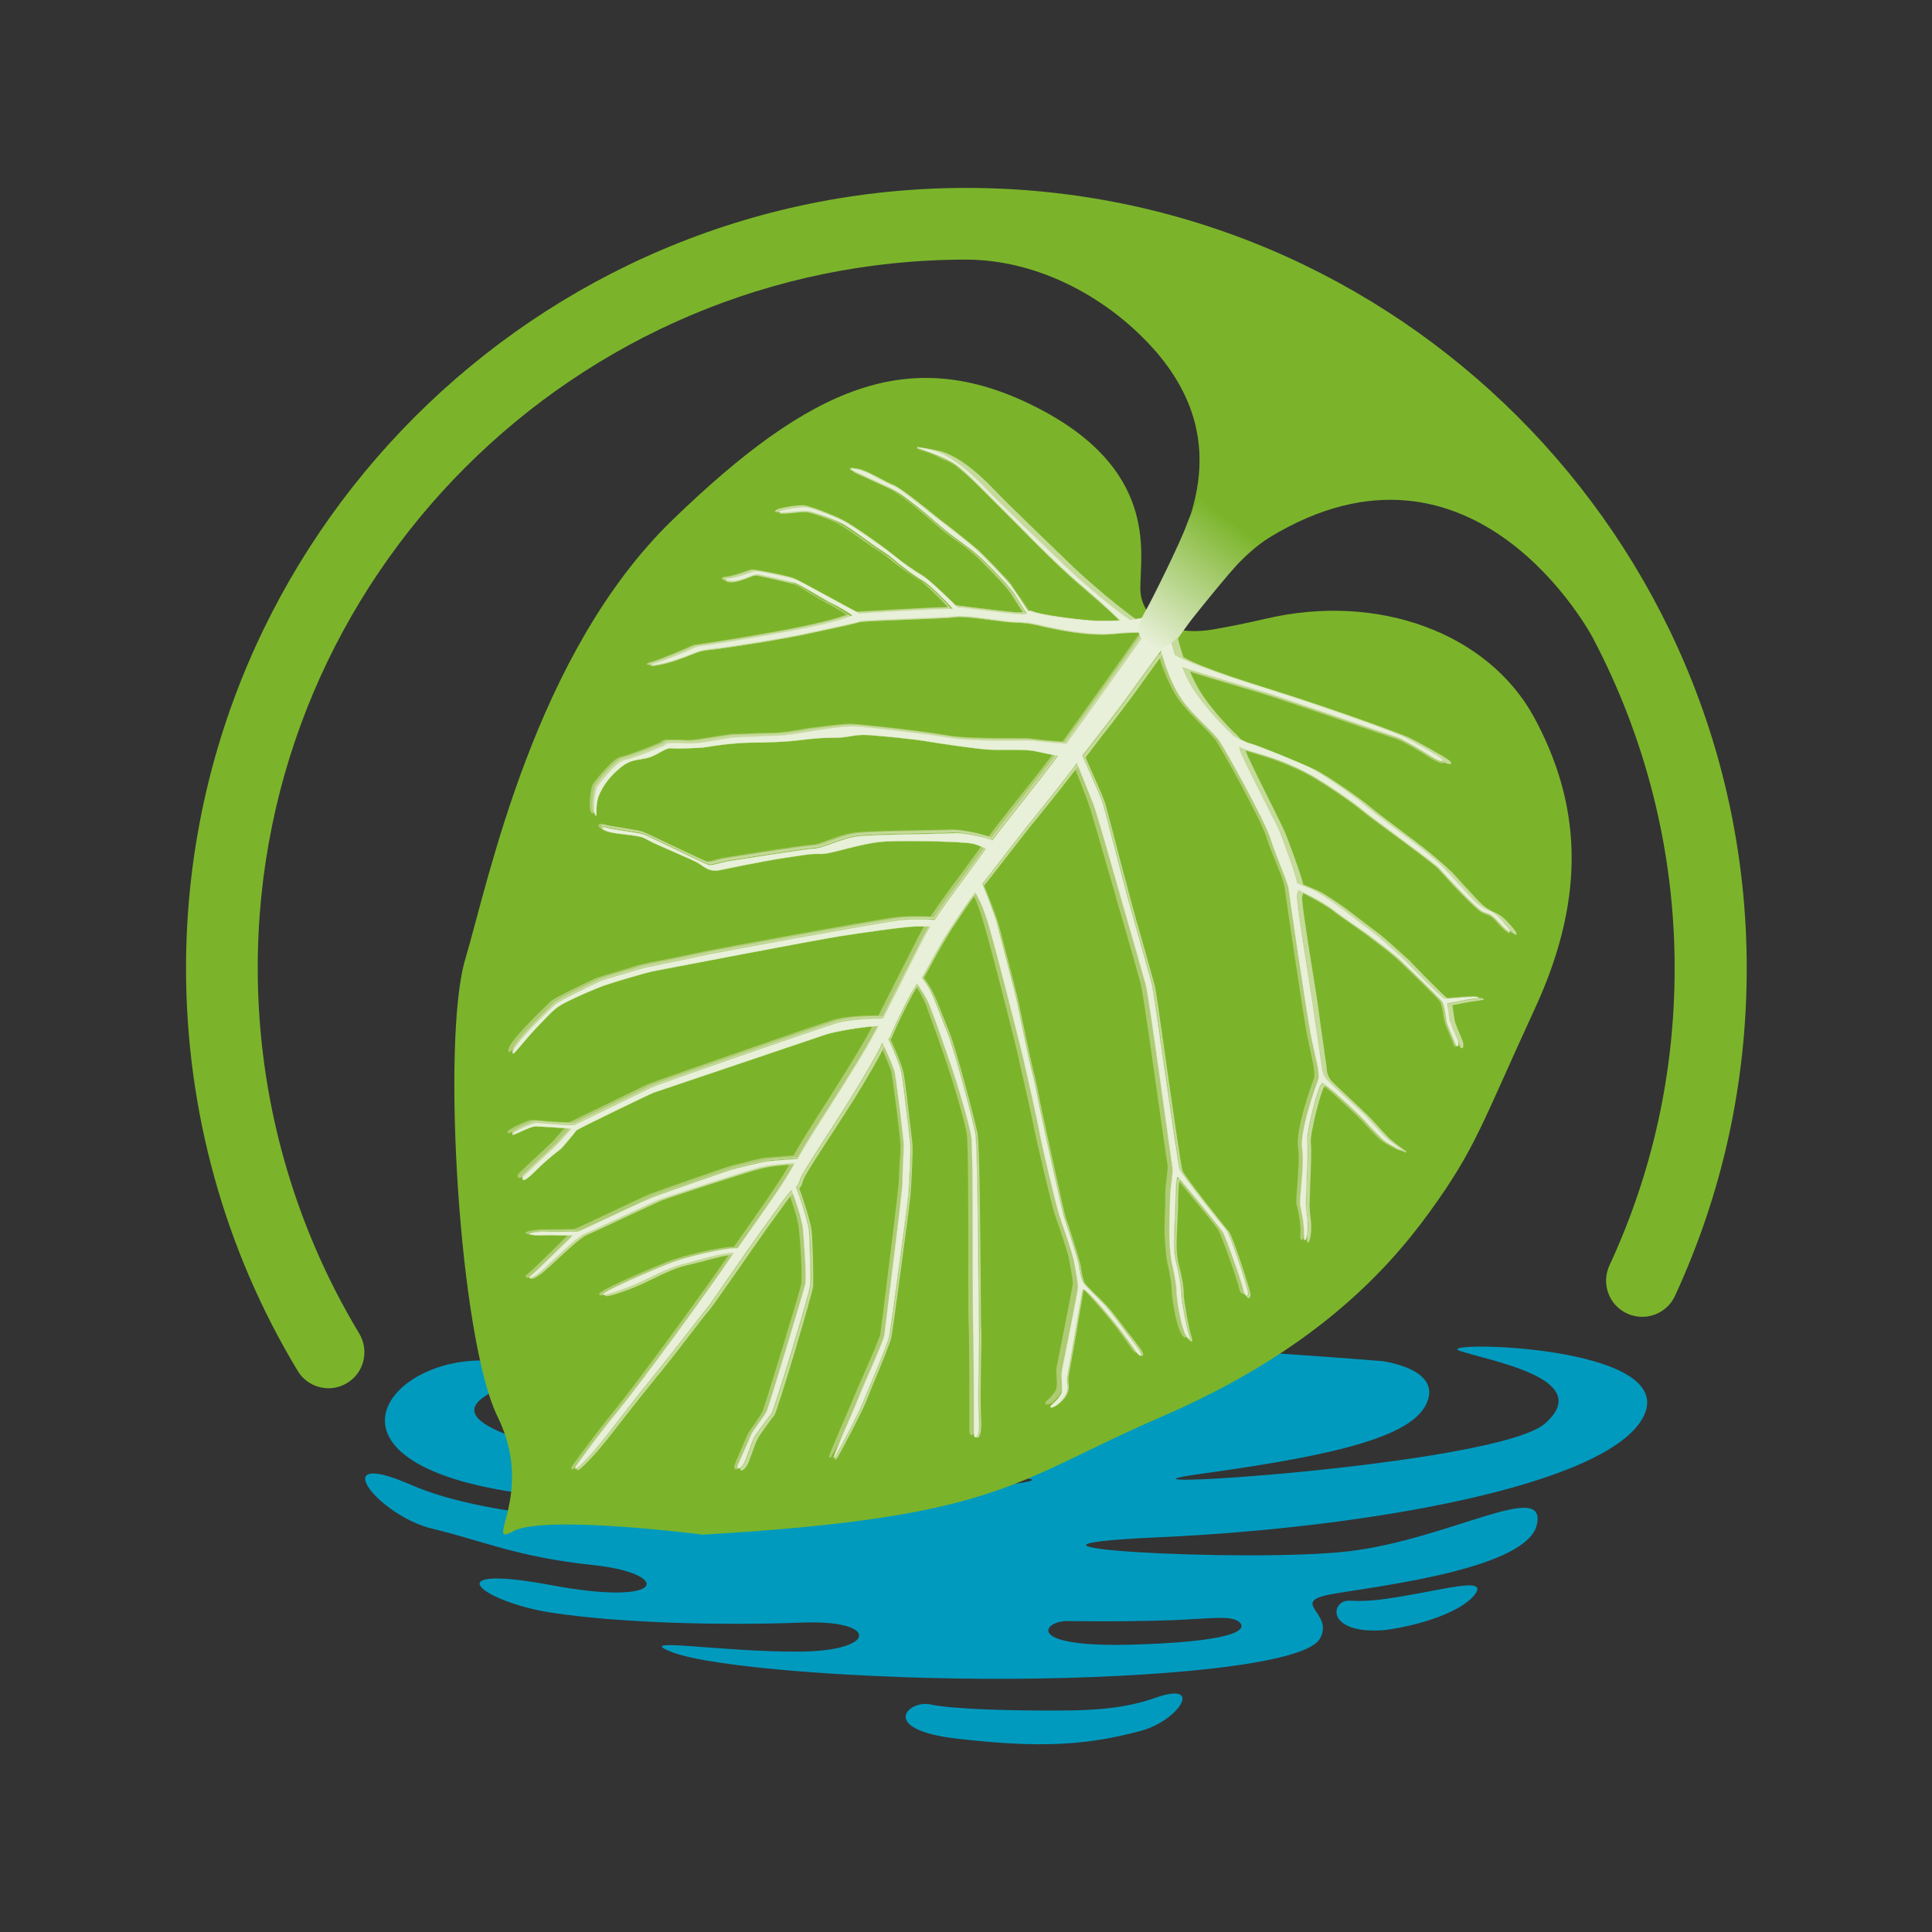 <svg xmlns="http://www.w3.org/2000/svg" xmlns:xlink="http://www.w3.org/1999/xlink" id="Capa_1" x="0px" y="0px" viewBox="0 0 512 512" style="enable-background:new 0 0 512 512;" xml:space="preserve"><rect x="0" y="0" width="512" height="512" fill="#333333" stroke="none"/><style type="text/css">	.st0{fill:#009ABF;}	.st1{fill:#7BB42A;}	.st2{fill-rule:evenodd;clip-rule:evenodd;fill:#7BB42A;}	.st3{fill:#AECB73;}	.st4{fill:#C6DA9C;}	.st5{fill:#E8F0D9;}	.st6{fill:none;stroke:#DDE8C4;stroke-width:6.836754e-02;stroke-miterlimit:10;}	.st7{fill:url(#SVGID_1_);}</style><g>	<g>		<path class="st0" d="M376.8,422.1c-9.8,1.8-14,2.4-19.1,2.1c-5.1-0.3-6.6,9,9.2,7.8c9.2-1.2,19.7-4.6,23.6-9   C394.4,418.4,386.5,420.3,376.8,422.1z"></path>		<g>			<path class="st0" d="M114.5,405.1c14.1,3.4,22.3,7.5,43,9.7c20.4,2.2,19.6,11.1-11.3,5.3c-31.7-5.9-18.4,4.5,0.1,7.3    c18.3,2.8,46,3.4,66.3,2.6c20.4-0.8,20.1,7.6-0.9,7.7c-21,0.1-44.2-4-33.7,0.1c10.4,4.1,51.2,7.3,89.9,7.1    c38.6-0.2,77.6-3.7,81.8-10.5c4.3-7.1-9.1-9.9,4.1-12.1c13.3-2.2,51-6.8,53.5-18.3c2.6-12-23.2,3.9-49.8,7.1    c-26.3,3.1-105.9-1.2-50.5-3.7c55.6-2.5,119.1-13.8,128.5-31.9c10-19.4-56.7-20.2-48.6-17.5c8,2.7,35.9,7.4,22.6,19.2    c-12.7,11.3-127.3,18.3-90.7,13.3c37.2-5.1,55.9-10.2,59.4-18.9c3.7-9-12-10.9-12-10.9s-184.1-15.2-207.5,0.1    c-22.2,14.5-12,18.1,21.9,24.9c32.9,6.6,123.6,4,82.3,8.2c-40.9,4.1-96.7-2.3-127.2-13.2c-31.8-11.4,25-16.5-3.8-19.9    c-29.2-3.5-54.8,29.3,13.9,35.8c66.6,6.3,75.8,9.4,50.1,8.2c-26-1.2-65.2-1.7-87.2-11.4C85.9,383.5,100.3,401.7,114.5,405.1z     M282.6,429.6c6.4,0,11.4,0.2,23.7-0.1c11.5-0.2,18.6-1.5,21.4-0.1c2.6,1.3,4.4,5.4-26.1,6.4    C271.2,436.9,276.3,429.7,282.6,429.6z"></path>			<path class="st0" d="M281.1,453.3c-11.7,0.1-28.6-0.3-34.5-1.6c-5.9-1.3-14.1,6.7,7.3,9.1c21.1,2.4,33.6,1.9,48.4-2.1    c10.1-2.7,16.9-13.3,4-8.8C298.2,452.8,289.6,453.3,281.1,453.3z"></path>		</g>	</g>	<path class="st1" d="M256,68.8C152.5,68.8,68.3,153,68.3,256.5c0,34.2,9.3,67.7,26.9,96.9c2.7,4.5,1.3,10.4-3.2,13.1  c-1.5,0.9-3.2,1.4-4.9,1.4c-3.2,0-6.4-1.6-8.2-4.6c-19.4-32.1-29.6-69-29.6-106.7c0-114,92.8-206.8,206.8-206.8  s206.8,92.8,206.8,206.8c0,30.3-6.4,59.5-19,86.8c-2.2,4.8-7.9,6.9-12.7,4.7c-4.8-2.2-6.9-7.9-4.7-12.7  c11.5-24.8,17.3-51.3,17.3-78.8c0-31.6-7.9-61.4-21.7-87.6c0,0-31.4-59.7-85.8-26.5c-6.4,3.9-14.7,13.8-20.8,21  c-59.3,70.6-11.8,0.7-6.7-10.9s18.7-34.4-2.1-59C294.2,79,275.2,68.8,256,68.8z"></path>	<path class="st2" d="M406.5,190c-12.1-22.1-41.1-33.1-71.2-26c-6.1,1.4-9.3,2-13.7,2.8c-12.7,2.1-19.4-3.6-19.4-10.9  c0-9.6,4.9-31.8-28.2-48.3c-33.1-16.5-59.2-5.2-95.8,30.2c-36.5,35.4-48.6,95.1-54.9,116.4c-6.4,21.3-1.6,100.7,8.6,121.3  c10.1,20.6-4.1,34.8,4.1,30.3c8.2-4.5,50.3,0.9,50.3,0.9c79.3-4.6,82.3-14.3,121.4-31.2c39.2-16.9,59.1-37.6,71.3-54.5  c12.2-16.9,13.6-23,27.8-53.8C421,236.4,418.5,212.1,406.5,190z"></path>	<g>		<path class="st3" d="M243.3,118.7c0.3,0,1.2,0.2,3.1,0.5c6.1,1.2,12.7,8,15.2,10.6c2.5,2.7,16.2,15.9,20.9,20.4   c3.9,3.8,12.7,11.3,17.1,14.2c2.1-0.2,4.3-0.8,5.9-1c1.9-2.8,3.9-6,6.6-10.8c4.3-7.6,21.7-27.8,21.7-27.8c2.2-2.6,4.2-3.6,5.7-3.6   c3.3,0,4.5,4.7,1.9,7.6c-3.9,4.4-15.8,17.7-20.6,24.4c-3.7,5.2-7.8,11.5-10.7,15.5c0.3,1.2,0.8,3,1.4,5c1.8,1.2,8.5,4,23,8.5   c20.1,6.3,35.1,12,36.8,12.8c1.7,0.7,9,4.8,10.6,6c0.7,0.5,0.8,0.8,0.4,0.8c-0.5,0-1.5-0.4-2.8-1.2c-2.4-1.5-7.5-4.7-10.2-5.5   c-2.6-0.8-27.8-9.5-32.3-11c-3.8-1.2-18.3-5.4-23.6-7.2c0.5,1.1,1,2.2,1.5,3.3c2.8,5.6,9.3,12.3,11.1,13.9c0.4,0.4,0.8,0.8,1,1.1   c1.5,0.7,2.9,1.6,4.3,1.9c2.3,0.6,12.7,4.9,15.5,6.2c3.2,1.5,12.3,7.8,14.8,10c2.5,2.2,12.6,9.6,14,10.7c1.3,1,5.3,4.2,6.9,5.9   s7.4,8.1,8.8,9.4c1.4,1.2,2.3,1.7,3.2,2c0.9,0.4,2,0.8,4.4,3.7c1.2,1.3,1.5,2,1.2,2c-0.3,0-1.3-0.8-2.6-2.3   c-2.5-2.8-2.7-2.2-4.6-3.1c-1.9-1-9.9-9.7-11.3-11.3c-1.4-1.6-17.2-12.9-20.2-15.4c-3-2.5-9.9-7.2-13.8-9.4   c-3.9-2.2-9.8-4.6-15.4-6.1c-1.3-0.3-2.5-0.8-3.7-1.3c0.1,0.3,0.1,0.5,0.2,0.8c0.4,1.6,9.1,18.6,10.1,20.6c1,2.1,4.8,12.8,5,14.3   c0,0.1,0,0.3,0.1,0.4c1.2,0.5,2.8,1.2,3.9,1.6c1.5,0.6,6.8,4.2,8.3,5.4c1.5,1.2,6.4,4.9,7.9,6c1.5,1.1,7.2,6.2,8.4,7.4   c1.2,1.2,9.8,10.2,10.6,10.2c0,0,0,0,0,0c0.7,0,6-0.5,7.9-0.5c0.2,0,0.3,0,0.4,0c2,0.2-1.3,0.4-4,1c-1.9,0.4-3.7,0.7-3.7,0.7   s0.4,2.9,0.6,4.1c0.2,1.3,1,3,1.9,4.9c0.6,1.4,0.5,2.3,0.2,2.3c-0.1,0-0.3-0.2-0.5-0.6c-0.5-1.4-2-4.5-2.3-5.8   c-0.3-1.3-0.5-4.5-1.3-5.5c-0.8-1-7.8-7.8-10.4-10.3c-2.6-2.5-6.8-5.5-8.3-6.7c-1.5-1.2-7.6-5.2-9.7-6.9c-1.8-1.5-6.9-4.3-9.7-5.5   c0,0.4-0.1,0.8-0.3,1.2c-0.4,1.1,3.9,26.8,4.3,29.9c0.4,3.1,2.2,14.7,2.3,15.8c0.1,1.1,0.5,2.4,1.4,3.4c0.9,1,7.7,7.1,9.6,8.9   c1.8,1.9,4.6,5,5.7,6.1c1.1,1.1,2.3,1.9,4.2,3.3c0.4,0.3,0.5,0.4,0.4,0.4c-0.4,0-3.7-1.8-4.6-2.5c-1.1-0.8-4-3.9-5.3-5.4   c-1.3-1.4-7.1-6.9-9.2-8.5c-1.2-1-1.6-1.5-1.9-1.5c-0.2,0-0.4,0.2-0.7,0.6c-0.8,1-3.8,12.5-3.5,14.9s-0.3,12.4-0.3,14.3   c0,1.8-0.2,2.1,0.3,6.2c0.4,3-0.3,5.6-0.6,5.6c-0.1,0-0.2-0.3-0.1-1.1c0.1-3-0.6-6.1-1-7.9c-0.4-1.8,1.2-10.7,0.5-15.2   c-0.7-4.5,3.5-16.3,4.2-18.1c0.7-1.8-0.8-6.3-1.9-12c-1.1-5.8-5.7-36.8-5.9-38.8c-0.3-2-3.5-9-4.8-13.3   c-1.3-4.3-11.8-23.3-13.5-25.8c-1.7-2.5-7.3-7.1-9.9-10.9c-2.3-3.2-4.5-8.6-5.6-13.1c-2.7,3.3-7.1,10-13.7,18.5   c-2.6,3.3-4.9,6.4-7.2,9.3c1.4,3.3,4.6,10.3,5.3,12.3c0.7,2.1,5.9,22.6,7,26.5c1.1,4,5.7,20.1,6.2,22.1c0.5,2,6.7,47.3,7.3,48.8   c0.7,1.5,11.4,15,12.4,16.1c1,1.1,5.6,15.2,5.7,16.5c0,0.6-0.1,0.8-0.3,0.8c-0.3,0-0.7-0.5-0.9-1.5c-0.3-1.8-4.6-13.9-5.5-15.4   c-0.9-1.4-10.8-13.4-11.4-14.1c-0.2-0.2-0.3-0.3-0.4-0.3c-0.4,0-0.6,1.1-0.7,5.9c-0.1,6.6-0.9,12.4,0.1,16.4c1,4,1.3,6.2,1.4,8.2   c0,2,1.4,9.5,2.1,11.4c0.2,0.6,0.2,0.9,0.1,0.9c-0.3,0-1.1-1.1-1.7-3c-0.9-2.9-1.7-7.8-1.7-9.8c0-1.9-0.9-5.8-1.3-7.8   c-0.4-2-0.6-5.3-0.6-7c-0.1-1.7,0.2-8.1,0.2-10.1c0-2,0.9-6.6,0.6-8c-0.3-1.4-6.1-44.7-7.1-48.4c-1-3.6-5.4-18.9-6.3-22   c-0.9-3.1-6.4-22.8-7.5-25.6c-0.9-2.3-3.2-8.1-4.4-11c-3.3,4.3-6.6,8.5-10.3,13.1c-5.7,7-12,15.4-14.8,18.9   c1.2,2.9,3.5,8.9,3.9,10.6c0.4,1.9,4.8,18.2,5.3,20.8c0.5,2.5,3.2,15.6,3.8,17.8c0.6,2.2,1.5,6.6,1.9,8.8c0.4,2.2,6.3,29,6.7,30.2   s3.7,11.2,3.9,12.5c0.2,1.2,0.6,4.2,1.4,5.2c0.7,0.9,3.1,3.2,5.3,5.5c2.1,2.2,5.7,7.3,8.3,10.7c1.6,2.1,1.8,3,1.5,3   c-0.2,0-0.6-0.3-1-0.8c-1-1.4-4.1-6-8.6-11.2c-3.5-4.1-5.1-5.7-5.7-5.7c-0.2,0-0.3,0.1-0.3,0.3c-0.2,1-3.3,19.4-3.9,22.2   c-0.6,2.8,1,3.8-1.3,6.6c-1.3,1.6-2.4,2.2-2.9,2.2c-0.4,0-0.4-0.3,0.1-0.6c1.1-0.9,2.1-2.1,2.6-3.1c0.4-1-0.1-4.4,0.1-5.8   c0.2-1.4,4.4-21.6,4.3-22.7c-0.1-1.1-0.6-4.2-1.1-6.7c-0.5-2.4-3-9.5-3.8-11.8c-0.8-2.3-5.1-20.4-5.4-22.7   c-0.4-2.3-3.5-16.2-4.6-20.7c-1.1-4.5-7.7-30.7-9.3-35.4c-1.4-4.2-2-5.1-3-7c-1.4,1.7-3.5,4.7-6.8,9.8c-3.1,4.7-5.7,10-7.4,12.8   c0.6,0.8,1.1,1.6,1.5,2.2c1.5,2.3,3.3,7.7,5.2,12.3c1.9,4.6,6.6,22.5,7.4,26.5c0.8,3.9,0.9,49.1,1,51.6c0.2,2.4-0.4,19.5,0,24.5   c0.2,3.3-0.4,4.7-0.9,4.7c-0.2,0-0.4-0.4-0.4-1c0-1.9,0-25.2-0.2-28.2c-0.2-3,0.1-46.8-0.5-50.5c-0.6-3.7-3.8-14.3-5-17.8   c-1.2-3.5-4-11.7-5.7-16.1c-1.5-3.9-2.6-4.7-3.6-6.7c0,0,0,0,0,0c-1.5,1.6-6.1,11.3-7.1,13.7c-0.2,0.5-0.4,0.8-0.6,1.1   c1.3,2.7,3,6.8,3.4,8.7c0.5,2.3,2.2,17.4,2.4,19c0.2,1.6-0.3,10.9-0.5,13.4c-0.2,2.6-4.7,35.6-5.1,37.7c-0.4,2.1-6.4,16-7,17.6   c-0.6,1.6-6.2,12.6-7.5,14.4c-0.1,0.1-0.1,0.2-0.2,0.2c-0.4,0,4.7-11.3,6.3-15.1c1.6-4.1,7.1-16,7.2-17.5   c0.1-1.5,4.9-38.7,4.8-40.6c-0.1-1.9,0.4-8.8,0.3-10.2s-2-17.5-2.5-19.2c-0.4-1.3-2.1-5.2-3.1-7.4c-0.1,0.2-0.3,0.4-0.4,0.7   c-0.8,1.7-4.4,8.1-8.9,15.3s-12,18.3-12.6,20.2c-0.4,1.2-0.6,1.6-1.1,2c1.1,2.8,3.1,9,3.4,11.4c0.3,2.7,0.5,12.5,0.4,14.5   c-0.1,2-9.7,33.6-10.3,34.2c-0.6,0.6-3.8,5.1-4.3,5.8s-1.2,2.6-2.3,5.8c-0.7,1.9-1.6,2.9-2.1,2.9c-0.3,0-0.4-0.4,0-1.2   c0.9-2.1,2.8-6.2,3.3-7.5c0.5-1.3,3.4-4.8,4.2-6.4c0.7-1.6,9.8-31.9,10.2-33.6c0.4-1.8-0.3-11.5-0.6-14.7c-0.4-3.3-2.3-8.5-3-10.3   c-1.4,1.3-2.5,3-7.4,9.8c-4.9,6.7-13.4,19.3-14.9,21.2c-1.5,1.8-8.6,11.1-12.4,15.8s-6.5,8-13.5,17.1c-5.3,6.8-8.6,9.9-9.1,9.9   c-0.2,0,0-0.3,0.4-1c1.9-2.7,5.9-8.2,11.3-14.8c5.4-6.6,22.6-30,30.1-41.1c0.1-0.1,0.2-0.2,0.2-0.3c-3.1,0-9.4,2-12.2,2.7   c-3.5,0.8-6.1,1.9-11.4,4.5c-4.1,2-9.7,3.9-10.9,3.9c-0.3,0-0.3-0.2,0.2-0.5c2.4-1.6,13.7-6.5,18-8.1c3.4-1.3,13.2-3.7,17.1-3.7   c0,0,0.1,0,0.1,0c6.9-9.9,12.7-17.8,15.1-22.6c-2.3,0.2-6.5,0.4-9.4,1.2c-3.8,1-24.2,7.7-26.5,8.5c-1.7,0.6-17.6,8.3-19.6,9   c-1.9,0.7-7.7,6.3-11,9.4c-2,1.8-3.2,2.4-3.7,2.4c-0.3,0-0.2-0.3,0.3-0.6c1.2-0.9,11.1-10.7,11.1-10.7s-3.3-0.1-6-0.1   c-0.8,0-1.5,0-2.1,0c-0.5,0-0.9,0-1.3,0c-1.7,0-2.5-0.2-1.9-0.4c0.7-0.2,2.7-0.6,3.5-0.6c0.1,0,0.1,0,0.2,0c0.3,0,1.3,0,2.7,0   c2.4,0,5.7,0,6.1-0.1c0.7-0.1,17.6-8.3,20.2-9.2c2.6-1,20.3-7.2,21.6-7.5s7.6-1.9,9-2c1.2-0.1,4.8-0.4,7.6-0.6   c3.2-6,15.9-24.8,20.2-33c0.4-0.7,0.8-1.4,1.2-2.2c-4.7,0.2-11.5,1.5-13.8,2.2c-2.4,0.8-44.9,15.2-45.9,15.5   c-1,0.4-20.1,9.6-20.4,10c-0.3,0.5-3.5,4.3-4,4.8c-0.6,0.5-3.4,2.5-7,6.1c-1.7,1.7-2.5,2.2-2.9,2.2c-0.4,0-0.3-0.6-0.2-0.7   c0.2-0.3,9.1-8.6,9.3-8.8c0.2-0.2,3.6-4,3.6-4s-7.5-0.6-9.4-0.6c-0.1,0-0.1,0-0.2,0c-1.4,0-5.3,2.2-6,2.2c-0.1,0-0.1,0-0.1-0.1   c0.2-0.7,4.9-2.8,6-3c0.1,0,0.2,0,0.3,0c1.5,0,6.7,0.6,9,0.6c0.5,0,0.9,0,1-0.1c1-0.4,18.9-9.2,20.4-9.9   c1.5-0.8,45.5-16,49.2-17.1c3.1-1,8.3-1.2,11.6-1.2c0.2,0,0.4,0,0.6,0c4.3-8.4,9.5-19,11.9-23.4c0.2-0.3,0.4-0.6,0.6-1   c-0.8,0-1.7,0-2.8,0c-0.2,0-0.4,0-0.7,0c-2.8,0-13.3,1.5-20.4,2.6c-7,1.1-46.4,8.7-49.1,9.2c-2.7,0.5-12.1,3.4-13.5,3.9   c-1.4,0.5-6.7,2.7-9.6,4.2s-3.3,1.8-7.8,6.5c-3.6,3.7-6.1,7.3-6.6,7.3c-0.1,0-0.1-0.2,0-0.7c0.7-2.5,10-11.3,11.1-12.3   c1-1,10.4-5.5,12-6.2s7.7-2.3,10.1-3.1c2.4-0.8,10.2-2.1,15.3-3.3c5.1-1.2,48.9-9.1,53.7-9.7c1.6-0.2,3.4-0.3,5-0.3   c1.8,0,3.4,0.1,4.5,0.1c3.6-5.5,9.8-13.5,13.5-18.8c0,0,0.1-0.1,0.1-0.1c-1-0.4-2.1-1-3.4-1.3c-2-0.4-10.5-0.7-17.3-0.7   c-2.3,0-4.4,0-5.9,0.1c-6.2,0.3-14.2,3.3-17.1,3.3c-0.1,0-0.1,0-0.2,0c-0.3,0-0.7,0-1,0c-2.2,0-4.1,0.4-8.8,1.1   c-5.4,0.8-17.4,3.3-17.4,3.3c-0.2,0-0.3,0-0.5,0c-2.1,0-3.1-1-4.3-1.8c-1.3-0.9-11.7-5.1-13.5-6.2c-1.8-1.1-2.6-1.1-8.1-1.8   c-4.7-0.6-4.5-1.7-3.7-1.7c0.1,0,0.3,0,0.5,0.1c1.2,0.5,8.7,1.3,10.1,1.9c1.4,0.5,16.6,8,17.3,8.1c0,0,0,0,0.1,0   c0.8,0,3.6-0.9,5.1-1.1c1.5-0.2,19.9-3.2,22.5-3.3c2.6-0.1,7.4-2.8,11.9-3.3c4.6-0.5,22.9-0.6,24.9-0.8c0.2,0,0.4,0,0.6,0   c2.2,0,5.9,0.7,8,1.4c0.7,0.2,1.3,0.4,1.8,0.6c4.6-6.1,12.2-15.4,17.4-22.4c-1.8-0.3-3.9-0.8-5.9-1.2c-1.5-0.4-3.9-0.4-6.3-0.4   c-1.1,0-2.2,0-3.2,0c-1.3,0-2.5,0-3.5-0.1c-3.6-0.3-11.3-1.4-15.5-2.1c-4.2-0.7-11.5-1.4-15.6-1.7c-0.5,0-1-0.1-1.5-0.1   c-2.9,0-4.3,0.8-8,0.8c-0.1,0-0.2,0-0.2,0c-0.1,0-0.2,0-0.4,0c-4.3,0-8.3,0.7-10.7,0.9c-2.5,0.2-6.3,0.4-10.8,0.4   c-4.5,0.1-9.5,0.8-11.6,1.2c-1.5,0.2-4.9,0.4-7.3,0.4c-0.9,0-1.7,0-2.1-0.1c-0.1,0-0.1,0-0.2,0c-1.3,0-2.9,1.5-5.2,2.4   c-2.5,0.9-4.8,0.3-7.7,2.6c-2.9,2.3-5,5-6.1,7.9c-0.8,2.4-0.4,5.1-0.6,5.1c-0.1,0-0.1-0.1-0.2-0.3c-0.7-1.3,0-6.1,0.4-7   c0.4-0.9,5.4-7,7.2-7.3c1.8-0.3,9.2-3.2,10.5-3.8c1.3-0.7,0.1-0.5,1.3-0.7c0.3-0.1,0.8-0.1,1.3-0.1c1.3,0,3.1,0.1,4.7,0.1   c0.3,0,0.6,0,0.8,0c2.5-0.1,9.8-1.6,11-1.6c0,0,0,0,0,0c0,0,0,0,0,0c1.3,0,7.1-0.3,10.2-0.4c3.2,0,8.2-1,10.2-1.3   c1.9-0.2,7.6-1.2,10.5-1.2c0.1,0,0.2,0,0.4,0c2.8,0.1,18.4,1.9,25.1,3c3.9,0.7,10.4,0.8,15.4,0.8c1.4,0,2.7,0,3.7,0   c1.6,0,2.8,0,3.2,0.1c1.4,0.2,5.7,0.6,8.8,0.8c6.1-8.5,17.5-24.4,20.3-28.5c0.2-0.3,0.5-0.7,0.7-1c-0.7-0.1-1.5-0.1-2.3-0.1   c-1.6,0-3.5,0.1-5.5,0.3c-1.1,0.1-2.3,0.2-3.5,0.2c-6.1,0-12.2-1.4-15.1-2c-3.4-0.8-4.5-1.1-8.1-1.2c-3.2-0.1-10.9-1.5-14.7-1.5   c-0.4,0-0.8,0-1.1,0.1c-3.1,0.4-23.9,0.9-25.4,1.3c-1.5,0.5-6.3,1.5-12.8,2.9c-6.5,1.5-22.5,4-26.4,4.4s-3.6,0.8-8.7,2.6   c-3.3,1.2-6.2,1.7-7.1,1.7c-0.5,0-0.4-0.2,0.7-0.4c2.9-0.8,10.1-3.9,10.9-4.3c0.8-0.4,4.6-0.5,23-3.9c12.2-2.2,16.5-3.7,18.4-4.5   c-1.2-0.9-3.9-2.5-6-3.5c-2.4-1.2-7.9-4.8-9.5-5.2c-1.6-0.4-8.8-2.1-9.8-2.2c0,0-0.1,0-0.1,0c-0.9,0-2,0.8-4.6,1.5   c-0.7,0.2-1.4,0.3-1.9,0.3c-1.5,0-2.1-0.6-0.5-0.7c2.1-0.2,5.8-1.7,6.7-1.9c0,0,0.1,0,0.1,0c1.4,0,9.7,1.7,11,2.3   c1.2,0.5,12.9,7,16.6,8.9c2-0.2,19.9-1.2,23-1.2c0.1,0,0.2,0,0.3,0c0.1,0,0.2,0,0.3,0c0.5,0,0.8-0.1,1.1-0.1   c-1.8-2-6.3-6.5-7.9-7.4c-1.9-1-6-4.1-7.8-5.7c-1.8-1.6-3-2.1-5.5-3.9c-2.5-1.8-5.8-4.2-7.8-5.4c-2.1-1.2-8.2-3.3-9.7-3.5   c-0.2,0-0.5,0-0.7,0c-1.4,0-3.4,0.4-5.5,0.4c-0.1,0-0.3,0-0.4,0c-2.4-0.1,3.7-1.4,6.2-1.4c0.2,0,0.4,0,0.6,0   c1.9,0.3,7.9,2.7,10,3.8c2.1,1.1,10.2,6.7,13.3,9.2c3.1,2.5,5.7,4.3,7.8,5.5c1.5,0.9,6.4,5.6,8.8,8c0.1,0,0.2,0,0.3,0   c0.2,0,0.4,0,0.7,0.1c1.9,0.3,12.9,1.6,15.2,1.8c0.2,0,0.4,0,0.6,0c0.6,0,1.1-0.1,1.5-0.2c-1-1.6-2.4-3.7-3-4.8   c-0.9-1.5-3.7-4.6-7.8-8.7c-4.1-4.1-7.7-5.9-12.2-9.8c-4.5-4-6.8-5.7-9.6-7.8c-2.8-2.1-5.7-3.2-9.8-5.1c-2.9-1.3-4-1.8-3.3-1.8   c0.3,0,0.8,0.1,1.5,0.2c2.7,0.4,7.4,3.6,9.5,4.3c2.2,0.8,11,8.2,12.3,9.1c1.3,1,8.7,6.7,10.3,8.3c1.7,1.5,7.7,7.7,8.7,9   c0.7,0.9,3.1,4.5,4.6,6.8c0.4,0,0.8,0.1,1.3,0.3c2,0.8,11.9,2.2,16.9,2.4c0.6,0,1.3,0,1.9,0c1.3,0,2.8,0,4.2-0.1   c-1.2-1.2-3.4-3.4-9.2-8.4c-9-7.6-16.8-16.1-24-23.2c-7.1-7.1-9.5-9.9-14.7-12C245.5,119.5,242.7,118.7,243.3,118.7 M243.3,118.5   c-0.2,0-0.3,0.1-0.3,0.2c0,0.2,0,0.3,1.9,0.9c1.1,0.4,2.5,0.9,4.1,1.6c4.5,1.9,7,4.3,12.3,9.6c0.7,0.7,1.5,1.5,2.4,2.4   c1.8,1.8,3.7,3.7,5.6,5.6c5.7,5.8,11.7,11.9,18.4,17.6c5.3,4.5,7.6,6.7,8.9,8c-1.3,0.1-2.6,0.1-3.8,0.1c-0.7,0-1.3,0-1.9,0   c-5.1-0.2-15-1.6-16.9-2.4c-0.5-0.2-0.9-0.3-1.3-0.3c-1.4-2.2-3.8-5.9-4.6-6.8c-1.1-1.4-7.1-7.6-8.7-9.1c-1.5-1.3-7.1-5.8-9.5-7.6   l-0.8-0.6c-0.2-0.2-0.6-0.5-1.1-0.9c-2.8-2.3-9.4-7.6-11.3-8.3c-0.8-0.3-2-0.9-3.3-1.6c-2.1-1.2-4.6-2.5-6.3-2.7   c-0.8-0.1-1.3-0.2-1.5-0.2c-0.1,0-0.4,0-0.4,0.2c-0.1,0.3,0.2,0.4,3.6,2c0.6,0.3,1.2,0.6,1.8,0.8c3.1,1.4,5.6,2.5,7.9,4.3   c2.6,1.9,4.9,3.7,9.6,7.8c2,1.8,3.8,3.1,5.6,4.4c2.2,1.6,4.4,3.2,6.6,5.5c4.3,4.3,7,7.3,7.8,8.7c0.5,0.8,1.4,2.3,2.9,4.5   c-0.3,0.1-0.7,0.1-1.2,0.1c-0.2,0-0.4,0-0.6,0c-2.2-0.2-13.2-1.5-15.2-1.8c-0.3,0-0.5-0.1-0.8-0.1c-0.1,0-0.2,0-0.2,0   c-2.6-2.6-7.2-7-8.8-7.9c-2.6-1.6-5.2-3.3-7.8-5.5c-3.1-2.6-11.3-8.2-13.4-9.2c-2.2-1.1-8.1-3.6-10.1-3.8c-0.2,0-0.4,0-0.6,0   c-1.4,0-7,0.8-7,1.5c0,0.3,0.4,0.3,0.8,0.3c0.1,0,0.3,0,0.4,0c1.2,0,2.3-0.1,3.3-0.2c0.8-0.1,1.6-0.2,2.2-0.2c0.3,0,0.5,0,0.7,0   c1.4,0.2,7.5,2.2,9.6,3.5c1.7,1,4.3,2.8,6.5,4.4l1.3,0.9c1,0.7,1.7,1.2,2.4,1.6c1.1,0.7,2,1.3,3.1,2.2c1.8,1.6,6,4.6,7.9,5.7   c1.5,0.8,5.6,4.9,7.6,7.1c-0.2,0-0.4,0.1-0.7,0.1c-0.1,0-0.2,0-0.3,0c-0.1,0-0.2,0-0.3,0c-3.2,0-20.8,1.1-23,1.2   c-1.4-0.7-3.8-2.1-6.4-3.5c-4.6-2.5-9.4-5.1-10.1-5.4c-1.3-0.6-9.7-2.3-11.1-2.3c-0.1,0-0.1,0-0.2,0c-0.3,0.1-1,0.3-1.8,0.6   c-1.5,0.5-3.5,1.2-4.8,1.3c-0.5,0-1.1,0.1-1.1,0.5c0,0.5,1.4,0.6,1.6,0.6c0.6,0,1.3-0.1,1.9-0.3c1.3-0.3,2.3-0.7,3-1   c0.7-0.3,1.2-0.5,1.6-0.5c0,0,0.1,0,0.1,0c0.9,0.1,8.1,1.8,9.7,2.2c1,0.2,3.5,1.7,5.7,3.1c1.5,0.9,2.8,1.7,3.8,2.2   c1.8,0.9,4.3,2.4,5.6,3.3c-3.4,1.3-9.3,2.7-18,4.3c-10.9,2-16.6,2.8-19.7,3.3c-2.2,0.3-3,0.4-3.3,0.6c-0.8,0.4-7.9,3.5-10.8,4.3   c-1,0.3-1.1,0.4-1.1,0.6c0,0.2,0.3,0.2,0.5,0.2c1,0,3.9-0.5,7.2-1.7c1.6-0.6,2.7-1,3.5-1.4c1.8-0.7,2.4-1,5.1-1.3   c4.1-0.4,20.1-3,26.5-4.4c1.7-0.4,3.3-0.7,4.7-1c4.1-0.9,7-1.6,8.1-1.9c0.8-0.2,7.6-0.5,13.6-0.7c5.4-0.2,10.4-0.4,11.8-0.6   c0.3,0,0.6-0.1,1.1-0.1c2,0,5.2,0.4,8.2,0.8c2.6,0.3,5,0.7,6.5,0.7c3.1,0.1,4.3,0.4,6.8,0.9c0.4,0.1,0.8,0.2,1.2,0.3l0.1,0   c2.9,0.6,9,2,15.1,2c1.2,0,2.4-0.1,3.5-0.2c2-0.2,3.9-0.3,5.5-0.3c0.7,0,1.3,0,1.9,0.1l-0.5,0.7c-2.8,4.1-14,19.8-20.2,28.4   c-3.2-0.2-7.3-0.6-8.6-0.8c-0.4-0.1-1.5-0.1-3.3-0.1l-1.6,0l-2.1,0c-5.1,0-11.5-0.1-15.3-0.8c-6.9-1.2-22.5-2.9-25.1-3   c-0.1,0-0.2,0-0.4,0c-2.3,0-6.3,0.6-8.9,0.9c-0.7,0.1-1.3,0.2-1.7,0.2c-0.6,0.1-1.4,0.2-2.3,0.4c-2.4,0.4-5.6,0.9-7.9,0.9   c-1.8,0-4.4,0.1-6.6,0.2c-1.6,0.1-3.1,0.1-3.6,0.1l-0.1,0c-0.5,0-2.2,0.3-4.2,0.6c-2.6,0.4-5.5,0.9-6.8,1c-0.3,0-0.6,0-0.8,0   c-0.9,0-1.7,0-2.6-0.1c-0.8,0-1.5,0-2.1,0c-0.6,0-1.1,0-1.4,0.1c-0.7,0.1-0.7,0.1-0.8,0.3c0,0-0.1,0.1-0.6,0.4   c-1.2,0.6-8.7,3.5-10.4,3.8c-1.9,0.3-6.9,6.5-7.4,7.4c-0.4,0.9-1.2,5.8-0.4,7.2c0.2,0.3,0.3,0.4,0.4,0.4c0.3,0,0.3-0.3,0.3-1.1   c0-1,0-2.6,0.5-4.1c1-2.8,3-5.5,6-7.8c1.8-1.5,3.5-1.7,5.1-2c0.8-0.1,1.7-0.3,2.6-0.6c1-0.4,1.9-0.9,2.7-1.3c1-0.5,1.8-1,2.5-1   c0.1,0,0.1,0,0.2,0c0.4,0,1.1,0.1,2.1,0.1c2.4,0,5.8-0.1,7.3-0.4c4.5-0.7,8.4-1.1,11.5-1.2c4.5-0.1,8.4-0.3,10.8-0.4   c0.8-0.1,1.7-0.2,2.8-0.3c2.2-0.3,5-0.6,7.9-0.6l0.4,0l0.2,0c2,0,3.3-0.2,4.5-0.4c1.1-0.2,2.1-0.4,3.5-0.4c0.5,0,1,0,1.5,0.1   c1.7,0.1,10.6,0.9,15.6,1.7c4.4,0.8,12,1.9,15.5,2.1c1.1,0.1,2.4,0.1,3.5,0.1c0.5,0,1,0,1.6,0c0.5,0,1.1,0,1.6,0   c2.4,0,4.8,0.1,6.3,0.4c1.5,0.4,3.7,0.9,5.6,1.2c-2.8,3.8-6.2,8.1-9.6,12.3c-2.8,3.6-5.5,6.9-7.5,9.7c-0.4-0.2-1-0.3-1.7-0.5   c-2.2-0.7-6-1.4-8.1-1.4c-0.2,0-0.5,0-0.6,0c-0.7,0.1-4,0.1-7.7,0.2c-6.4,0.1-14.3,0.3-17.1,0.6c-2.5,0.3-5,1.2-7.2,2   c-1.9,0.7-3.5,1.3-4.7,1.3c-2,0.1-12.4,1.7-18.6,2.7c-2.1,0.3-3.6,0.6-3.9,0.6c-0.7,0.1-1.7,0.3-2.7,0.6c-1,0.3-2,0.5-2.4,0.5   l-0.1,0c-0.4-0.1-5.7-2.6-10-4.6c-3.6-1.7-6.6-3.2-7.3-3.4c-0.7-0.3-3-0.6-5.3-1c-2.1-0.3-4.3-0.7-4.8-0.9   c-0.2-0.1-0.4-0.1-0.5-0.1c-0.4,0-0.7,0.2-0.7,0.5c0,0.7,1.5,1.3,4.3,1.6l1.1,0.1c4.4,0.6,5.2,0.7,6.9,1.7c0.9,0.6,4,1.9,7,3.2   c2.9,1.3,5.9,2.6,6.5,3c0.2,0.1,0.3,0.2,0.5,0.3c1,0.7,2.1,1.5,3.9,1.5c0.2,0,0.3,0,0.5,0c0.1,0,12.1-2.5,17.4-3.3   c1.3-0.2,2.5-0.4,3.4-0.5c2.4-0.4,3.8-0.6,5.4-0.6c0.3,0,0.6,0,1,0c0.1,0,0.1,0,0.2,0c1.2,0,3.4-0.6,6-1.2c3.4-0.9,7.6-2,11.1-2.1   c1.5-0.1,3.6-0.1,5.9-0.1c6.8,0,15.3,0.3,17.2,0.7c0.9,0.2,1.7,0.6,2.4,0.9c0.2,0.1,0.5,0.2,0.7,0.3c-1.3,1.9-3,4.1-4.7,6.5   c-3,4-6.4,8.6-8.7,12.1c-1.1-0.1-2.7-0.1-4.4-0.1c-1.9,0-3.6,0.1-5.1,0.3c-4.9,0.6-48.6,8.5-53.7,9.7c-2.3,0.5-5,1.1-7.7,1.6   c-3.2,0.6-6.3,1.2-7.6,1.7c-0.9,0.3-2.2,0.7-3.6,1.1c-2.5,0.7-5.4,1.6-6.5,2c-1.3,0.6-11,5.1-12.1,6.2c-0.1,0.1-0.3,0.3-0.5,0.5   c-2.5,2.4-9.9,9.6-10.6,11.9c-0.1,0.5-0.1,0.7,0,0.9c0.1,0.1,0.1,0.1,0.2,0.1c0.3,0,0.9-0.6,2.5-2.5c1.1-1.3,2.6-3.1,4.3-4.9   c4.4-4.6,4.8-4.9,7.8-6.4c3.1-1.6,8.4-3.7,9.6-4.2c1.4-0.5,10.8-3.4,13.4-3.9c0.4-0.1,41.8-8.1,49.1-9.2c4-0.6,17.1-2.5,20.3-2.6   l0.7,0c0.9,0,1.7,0,2.4,0c-0.1,0.2-0.3,0.5-0.4,0.7c-1.6,2.8-4.2,8.2-7.1,13.8c-1.6,3.2-3.3,6.5-4.8,9.5l-0.4,0   c-2.3,0-8.2,0.1-11.7,1.2c-4,1.2-47.7,16.4-49.2,17.1c-1.6,0.8-19.5,9.5-20.4,9.9c-0.1,0-0.3,0.1-1,0.1c-1.3,0-3.4-0.2-5.3-0.3   c-1.6-0.1-3-0.3-3.7-0.3c-0.2,0-0.3,0-0.4,0c-1,0.2-5.9,2.3-6.2,3.1c0,0.1,0,0.2,0,0.3c0,0.1,0.1,0.1,0.3,0.1c0.3,0,1-0.3,2.2-0.8   c1.3-0.6,3-1.3,3.8-1.4l0.2,0c1.6,0,7.4,0.4,9,0.5c-0.9,0.9-3.2,3.5-3.3,3.7c-0.1,0.1-1.6,1.5-3.3,3.1c-4.2,3.9-6,5.6-6.1,5.8   c-0.1,0.2-0.2,0.6,0,0.8c0.1,0.1,0.2,0.2,0.4,0.2c0.5,0,1.5-0.7,3.1-2.2c3.1-3.1,5.7-5.1,6.6-5.8c0.1-0.1,0.2-0.2,0.3-0.2   c0.6-0.5,3.7-4.4,4.1-4.8c0.6-0.6,19.2-9.5,20.3-10c1-0.4,43.4-14.8,45.9-15.5c2.2-0.7,8.7-1.9,13.4-2.2c-0.3,0.7-0.7,1.3-1,1.9   c-2.4,4.5-7.3,12.3-11.7,19.2c-3.6,5.6-6.9,10.9-8.4,13.6c-2.6,0.2-6.2,0.5-7.5,0.6c-1,0.1-4.2,0.9-6.5,1.5   c-1.1,0.3-2,0.5-2.4,0.6c-1.3,0.3-18.9,6.5-21.6,7.5c-1.2,0.5-5.7,2.6-9.9,4.6c-4.6,2.2-9.8,4.6-10.2,4.7c-0.4,0-3.6,0.1-6.1,0.1   c-1.5,0-2.4,0-2.7,0c-0.1,0-0.1,0-0.2,0c-0.9,0-2.9,0.4-3.6,0.6c-0.3,0.1-0.4,0.2-0.3,0.3c0,0.1,0.1,0.5,2.3,0.5   c0.4,0,0.8,0,1.3,0c0.5,0,1.2,0,2.1,0c2.1,0,4.5,0.1,5.5,0.1c-1.7,1.7-9.6,9.6-10.7,10.3c-0.4,0.3-0.6,0.6-0.5,0.8   c0,0.1,0.1,0.2,0.4,0.2c0.5,0,1.8-0.6,3.8-2.5c0.6-0.5,1.3-1.2,2-1.8c3.1-2.9,7.4-6.9,9-7.5c1-0.4,5.8-2.6,10.4-4.8   c4.3-2,8.4-3.9,9.1-4.2c2.3-0.9,22.7-7.6,26.4-8.5c2.7-0.7,6.3-1,8.7-1.1l0.3,0c-1.9,3.6-5.5,8.7-10,15.2c-1.5,2.2-3.2,4.5-4.9,7   c-3.8,0-13.6,2.4-17.2,3.8c-4.3,1.7-15.7,6.5-18,8.2c-0.4,0.3-0.6,0.5-0.5,0.7c0.1,0.2,0.3,0.2,0.4,0.2c1.3,0,6.9-1.9,10.9-3.9   c5.5-2.7,7.9-3.7,11.4-4.5c0.8-0.2,1.9-0.5,3.2-0.8c2.9-0.8,6.4-1.7,8.6-1.8c-7.5,10.9-24.6,34.3-30.1,41   c-5,6.2-8.9,11.5-11.3,14.8c-0.6,0.8-0.6,1.1-0.5,1.2c0,0.1,0.1,0.1,0.2,0.1c0.8,0,4.4-3.7,9.2-10c5.9-7.6,8.8-11.2,11.8-14.9   l1.8-2.2c2.3-2.8,5.7-7.3,8.5-10.9c1.8-2.4,3.3-4.2,3.9-4.9c0.7-0.9,3.2-4.5,6.1-8.6c3-4.3,6.4-9.2,8.8-12.6   c1.3-1.8,2.3-3.2,3.2-4.4c2.1-3,3-4.2,4-5.1c0.7,1.9,2.5,6.8,2.8,9.9c0.4,3.2,1,12.9,0.6,14.7c-0.4,2.1-9.6,32.2-10.2,33.6   c-0.4,0.8-1.3,2.1-2.1,3.3c-0.9,1.3-1.8,2.5-2,3.1c-0.3,0.7-0.9,2-1.5,3.5c-0.6,1.4-1.3,2.9-1.7,4c-0.3,0.6-0.3,1.1-0.1,1.3   c0.1,0.1,0.2,0.2,0.4,0.2c0.6,0,1.6-1.1,2.3-3.1c1.2-3.3,1.8-5,2.3-5.8c0.5-0.8,3.6-5.2,4.2-5.8c0.7-0.7,10.3-32.5,10.3-34.4   c0.1-2-0.1-11.7-0.4-14.5c-0.2-2.3-2.2-8.4-3.3-11.3c0.4-0.4,0.6-0.9,1-2c0.4-1.3,4.1-7,7.7-12.5c1.7-2.6,3.4-5.3,4.9-7.6   c4.5-7.1,8.2-13.7,8.9-15.4c0.1-0.1,0.1-0.3,0.2-0.4c1.1,2.6,2.5,5.9,2.9,7.1c0.5,1.6,2.4,17.5,2.5,19.1c0.1,0.8,0,3.2-0.2,5.5   c-0.1,2-0.2,3.8-0.2,4.7c0,1.3-2.3,19.9-3.7,31c-0.7,5.3-1.1,9-1.2,9.5c-0.1,0.9-2.4,6.1-4.4,10.7c-1.2,2.7-2.3,5.2-2.9,6.7   c-0.6,1.5-1.7,4-2.8,6.6c-3.3,7.6-3.6,8.5-3.4,8.7l0.1,0.1l0.1,0c0.1,0,0.2-0.1,0.3-0.3c1.3-1.9,6.9-12.9,7.5-14.5   c0.2-0.5,0.9-2.1,1.7-4.2c2-4.8,5-12,5.3-13.5c0.5-2.4,4.9-35.5,5.1-37.8c0.2-2.5,0.7-11.8,0.5-13.5l-0.1-1   c-0.5-3.9-1.8-16-2.3-18c-0.4-1.9-2.1-5.8-3.4-8.7c0.2-0.3,0.3-0.6,0.5-1c0.9-2.4,5.3-11.5,6.9-13.5c0.3,0.6,0.6,1,1,1.5   c0.7,1.1,1.5,2.3,2.5,4.8c1.7,4.6,4.6,12.7,5.7,16.1c1.2,3.6,4.4,14.1,5,17.8c0.4,2.4,0.4,21.3,0.4,35.2c0,7.9,0,14.2,0.1,15.2   c0.2,3.1,0.2,26.5,0.2,28.2c0,0.5,0.1,0.9,0.3,1.1c0.1,0.1,0.2,0.1,0.3,0.1c0.1,0,0.3,0,0.4-0.2c0.6-0.6,0.8-2.4,0.6-4.7   c-0.2-3-0.1-10.4,0-16.4c0.1-3.8,0.1-7.2,0-8.1c0-0.7-0.1-5.1-0.1-11.1c-0.1-14.1-0.3-37.7-0.9-40.5c-0.8-3.8-5.5-21.8-7.4-26.5   c-0.5-1.3-1.1-2.7-1.6-4c-1.3-3.4-2.6-6.6-3.7-8.3c-0.4-0.6-0.9-1.4-1.4-2.1c0.6-1,1.3-2.4,2.2-3.9c1.4-2.6,3.2-5.8,5.1-8.8   c3.4-5.2,5.2-7.9,6.6-9.6l0.1,0.1c0.9,1.6,1.4,2.6,2.7,6.5c1.6,4.8,8.3,31.1,9.3,35.4c1,4.4,4.2,18.4,4.6,20.7   c0.4,2.4,4.7,20.5,5.4,22.7c0.2,0.6,0.5,1.5,0.9,2.6c1.1,3.1,2.5,7.4,2.9,9.1c0.5,2.4,1,5.6,1.1,6.6c0.1,0.6-1.6,8.9-2.8,15   c-0.8,4-1.4,7.1-1.5,7.6c-0.1,0.6,0,1.5,0,2.5c0.1,1.3,0.1,2.7-0.1,3.3c-0.4,0.9-1.4,2.1-2.5,3c-0.4,0.3-0.4,0.6-0.4,0.7   c0,0.1,0.1,0.3,0.5,0.3c0.7,0,1.9-0.7,3.1-2.3c1.4-1.8,1.3-2.9,1.2-4.2c-0.1-0.7-0.1-1.5,0.1-2.5c0.5-2.3,2.6-14.6,3.8-21.8   l0.1-0.4c0-0.1,0-0.2,0.1-0.2c0.6,0,3,2.8,5.5,5.6c3.9,4.5,6.8,8.5,8.1,10.5c0.2,0.3,0.4,0.5,0.5,0.7c0.3,0.4,0.8,0.9,1.1,0.9   c0.1,0,0.2-0.1,0.3-0.2c0.3-0.5-0.7-2-1.6-3.1c-0.7-1-1.5-2-2.4-3.1c-2.2-2.9-4.4-5.9-6-7.5c-0.9-0.9-1.8-1.9-2.7-2.7   c-1.2-1.2-2.2-2.2-2.6-2.7c-0.6-0.8-1-3.2-1.2-4.5l-0.1-0.5c-0.2-1.2-3.4-11.3-3.9-12.5c-0.4-1.1-6.2-27.7-6.7-30.2   c-0.4-2.2-1.3-6.6-1.9-8.8c-0.6-2.2-3.4-15.8-3.8-17.7c-0.3-1.5-2-8.1-3.4-13.5c-0.9-3.5-1.7-6.5-1.9-7.3   c-0.4-1.6-2.6-7.4-3.9-10.5c1.1-1.4,2.8-3.5,4.7-6c3-3.8,6.6-8.6,10.1-12.8c3.9-4.7,7.1-8.9,10.1-12.8c1.3,3.1,3.4,8.4,4.2,10.7   c0.8,2.1,3.8,12.8,5.9,20c0.8,2.7,1.4,4.8,1.6,5.6c0.9,3,5.3,18.2,6.3,22c0.8,2.7,4.1,27,6,40.1c0.7,4.7,1.1,7.8,1.2,8.2   c0.1,0.8-0.1,2.5-0.3,4.2c-0.2,1.4-0.3,2.8-0.3,3.8c0,1,0,3.1-0.1,5.1c-0.1,2.1-0.1,4.1-0.1,5c0.1,2.1,0.3,5.2,0.6,7.1   c0.1,0.5,0.2,1.1,0.4,1.8c0.4,2,0.9,4.5,0.9,5.9c0,2,0.8,7,1.7,9.8c0.5,1.7,1.4,3.1,1.9,3.1c0.1,0,0.2,0,0.3-0.1   c0.1-0.1,0.2-0.4-0.1-1.1c-0.7-1.9-2-9.3-2.1-11.3c0-1.9-0.3-4-1.4-8.3c-0.7-2.8-0.5-6.3-0.3-10.5c0.1-1.9,0.2-3.8,0.2-5.9   c0.1-4.5,0.3-5.6,0.5-5.8c0,0,0.1,0.1,0.2,0.3c0.1,0.1,0.6,0.7,1.3,1.6c2.8,3.4,9.4,11.3,10.1,12.5c0.9,1.4,5.2,13.5,5.5,15.3   c0.2,1,0.6,1.7,1.1,1.7c0.1,0,0.2-0.1,0.3-0.1c0.2-0.2,0.2-0.5,0.2-0.9c-0.1-1.2-4.7-15.4-5.7-16.6c-1.1-1.2-11.7-14.6-12.3-16   c-0.4-0.9-2.7-17.2-4.6-30.4c-1.3-9.4-2.5-17.6-2.7-18.4c-0.3-1.1-1.6-5.9-3.1-11.1c-1.3-4.5-2.6-9.1-3.1-11   c-0.4-1.4-1.2-4.7-2.3-8.6c-1.9-7.4-4.3-16.5-4.7-17.9c-0.4-1.2-1.8-4.5-3.2-7.6c-0.8-1.7-1.5-3.3-2-4.5l1.6-2.1   c1.7-2.3,3.5-4.6,5.5-7.1c3.5-4.6,6.5-8.6,8.8-11.9c1.9-2.6,3.4-4.8,4.6-6.3c1.2,4.6,3.4,9.7,5.5,12.8c1.5,2.1,3.8,4.5,5.9,6.6   c1.7,1.7,3.2,3.3,4,4.3c1.8,2.5,12.2,21.5,13.5,25.7c0.6,2,1.6,4.5,2.6,6.9c1.1,2.7,2.1,5.3,2.2,6.3c0.3,2.3,4.8,33.1,5.9,38.8   c0.3,1.7,0.7,3.3,1,4.8c0.7,3.3,1.3,6,0.9,7.2c-1,2.6-4.9,13.9-4.2,18.3c0.4,2.6,0,6.8-0.2,10.1c-0.2,2.4-0.4,4.3-0.2,5.1   c0,0.2,0.1,0.5,0.2,0.7c0.4,1.8,1,4.6,0.8,7.2c-0.1,1.1,0.1,1.2,0.2,1.3c0.1,0.1,0.1,0.1,0.2,0.1c0.1,0,0.1,0,0.2-0.1   c0.4-0.4,0.9-2.9,0.6-5.7c-0.4-3.2-0.4-4.1-0.3-5.2c0-0.3,0-0.6,0-1c0-0.5,0.1-1.7,0.1-3.3c0.2-3.7,0.4-9.4,0.2-11.1   c-0.3-2.4,2.7-13.8,3.5-14.7l0.1-0.1c0.2-0.3,0.4-0.4,0.5-0.4c0.1,0,0.4,0.3,0.9,0.7c0.2,0.2,0.5,0.5,0.9,0.8   c2.1,1.7,7.9,7.1,9.2,8.5c1.4,1.5,4.2,4.6,5.3,5.4c0.8,0.6,4.3,2.5,4.7,2.5h0.1l0.1-0.2c0.1-0.2-0.1-0.3-0.5-0.6   c-1.9-1.4-3.1-2.3-4.2-3.3c-0.5-0.5-1.5-1.6-2.5-2.7c-1-1.1-2.2-2.4-3.1-3.3c-1-1-3.3-3.1-5.4-5.1c-1.9-1.8-3.7-3.4-4.1-3.9   c-1-1.1-1.2-2.5-1.3-3.2c0-0.5-0.5-3.3-0.9-6.5c-0.5-3.6-1.1-7.6-1.3-9.3c-0.1-1-0.6-4-1.2-7.9c-1.3-7.9-3.4-21.1-3.1-21.9   c0.1-0.3,0.2-0.6,0.3-1c2.7,1.3,7.6,4,9.4,5.4c1.1,0.9,3.6,2.6,5.7,4.1c1.7,1.2,3.3,2.3,3.9,2.8c0.4,0.3,1,0.8,1.7,1.3   c1.9,1.4,4.7,3.6,6.6,5.4c2.8,2.6,9.6,9.3,10.4,10.3c0.5,0.7,0.8,2.4,1,3.9c0.1,0.6,0.2,1.1,0.3,1.5c0.2,0.8,0.8,2.2,1.4,3.6   c0.4,0.9,0.7,1.7,0.9,2.3c0.2,0.6,0.5,0.8,0.7,0.8c0.1,0,0.3-0.1,0.3-0.2c0.2-0.4,0.2-1.2-0.3-2.4c-0.8-1.9-1.6-3.6-1.9-4.9   c-0.2-1.1-0.5-3.3-0.6-3.9c0.5-0.1,2-0.4,3.5-0.7c0.9-0.2,1.8-0.3,2.6-0.4c1.9-0.3,2.2-0.3,2.1-0.6c0-0.2-0.3-0.3-0.8-0.3   c-0.1,0-0.3,0-0.4,0c-1.2,0-3.9,0.2-5.9,0.4c-1,0.1-1.7,0.1-2,0.1c-0.7-0.1-6.6-6.3-8.9-8.6c-0.7-0.7-1.3-1.3-1.5-1.6   c-1.2-1.2-6.8-6.2-8.4-7.4c-1.6-1.2-6.5-4.9-7.9-6c-1.5-1.2-6.8-4.8-8.3-5.4c-1-0.4-2.6-1.1-3.8-1.6l0-0.3   c-0.2-1.4-4.1-12.2-5.1-14.3c-0.3-0.6-1.2-2.5-2.4-4.9c-2.7-5.5-7.3-14.6-7.6-15.7c0-0.1-0.1-0.3-0.1-0.4c1.1,0.5,2.3,0.9,3.4,1.2   c5.4,1.5,11.3,3.8,15.4,6.1c4,2.3,11,7,13.8,9.4c1.2,1,4.5,3.4,8,6c5.3,3.9,11.4,8.4,12.2,9.4c3.5,3.9,9.7,10.5,11.4,11.4   c0.5,0.3,1,0.4,1.3,0.6c0.9,0.3,1.5,0.5,3.2,2.5c1,1.1,2.3,2.4,2.8,2.4c0.1,0,0.2-0.1,0.3-0.2c0.1-0.1,0.2-0.4-1.3-2.1   c-2.5-2.9-3.6-3.3-4.5-3.7c-0.9-0.4-1.8-0.8-3.2-2c-0.8-0.7-3.2-3.3-5.3-5.6c-1.4-1.6-2.8-3.1-3.5-3.7c-1.7-1.7-5.7-4.9-6.9-5.9   c-0.4-0.3-1.3-1-2.6-2c-3.6-2.7-9.5-7.1-11.4-8.7c-2.4-2.1-11.6-8.5-14.8-10c-2.6-1.2-13.1-5.6-15.5-6.2c-1-0.2-2-0.8-3.1-1.3   c-0.4-0.2-0.7-0.4-1.1-0.6c-0.3-0.4-0.6-0.7-1-1.1c-2.2-2-8.4-8.5-11-13.8c-0.5-0.9-0.9-1.9-1.3-2.9c3.5,1.2,10,3.1,15.3,4.7   c3.4,1,6.4,1.9,7.9,2.4c2.1,0.7,8.4,2.8,15.1,5.1c7.8,2.7,15.8,5.4,17.3,5.9c2.4,0.7,7.1,3.6,9.6,5.2l0.5,0.3   c1.2,0.7,2.4,1.2,2.9,1.2c0.3,0,0.4-0.1,0.4-0.2c0.1-0.2-0.1-0.5-0.7-1c-1.6-1.2-9-5.2-10.7-6c-2.1-0.9-17.4-6.7-36.9-12.8   c-17.2-5.4-21.8-7.8-22.8-8.5c-0.7-2.1-1.1-3.8-1.4-4.8c1.5-2.1,3.4-4.9,5.4-7.8c1.7-2.6,3.5-5.2,5.3-7.7c4.2-6,14.2-17.2,19-22.7   c0.6-0.7,1.1-1.3,1.6-1.8c1.7-1.9,1.8-4.4,1.1-5.9c-0.6-1.3-1.7-2.1-3.1-2.1c-1.2,0-3.3,0.6-5.9,3.7c-0.2,0.2-17.5,20.2-21.7,27.8   c-2.8,5.1-5,8.4-6.5,10.7c-0.7,0.1-1.5,0.2-2.3,0.4c-1.1,0.2-2.3,0.5-3.4,0.6c-4.4-2.9-13-10.3-17-14.1   c-5-4.8-18.5-17.8-20.9-20.4c-5.9-6.3-11-9.9-15.3-10.7C244.3,118.6,243.6,118.5,243.3,118.5L243.3,118.5z"></path>		<path class="st4" d="M243.3,118.7c0.3,0,1.2,0.2,3.1,0.5c6.1,1.2,12.7,8,15.2,10.6c2.5,2.7,16.2,15.9,20.9,20.4   c3.9,3.8,12.7,11.3,17.1,14.2c2.1-0.2,4.3-0.8,5.9-1c1.9-2.8,3.9-6,6.6-10.8c4.3-7.6,21.7-27.8,21.7-27.8c2.2-2.6,4.2-3.6,5.7-3.6   c3.3,0,4.5,4.7,1.9,7.6c-3.9,4.4-15.8,17.7-20.6,24.4c-3.7,5.2-7.8,11.5-10.7,15.5c0.3,1.2,0.8,3,1.4,5c1.8,1.2,8.5,4,23,8.5   c20.1,6.3,35.1,12,36.8,12.8c1.7,0.7,9,4.8,10.6,6c0.7,0.5,0.8,0.8,0.4,0.8c-0.5,0-1.5-0.4-2.8-1.2c-2.4-1.5-7.5-4.7-10.2-5.5   c-2.6-0.8-27.8-9.5-32.3-11c-3.8-1.2-18.3-5.4-23.6-7.2c0.5,1.1,1,2.2,1.5,3.3c2.8,5.6,9.3,12.3,11.1,13.9c0.4,0.4,0.8,0.8,1,1.1   c1.5,0.7,2.9,1.6,4.3,1.9c2.3,0.6,12.7,4.9,15.5,6.2c3.2,1.5,12.3,7.8,14.8,10c2.5,2.2,12.6,9.6,14,10.7c1.3,1,5.3,4.2,6.9,5.9   s7.4,8.1,8.8,9.4c1.4,1.2,2.3,1.7,3.2,2c0.9,0.4,2,0.8,4.4,3.7c1.2,1.3,1.5,2,1.2,2c-0.3,0-1.3-0.8-2.6-2.3   c-2.5-2.8-2.7-2.2-4.6-3.1c-1.9-1-9.9-9.7-11.3-11.3c-1.4-1.6-17.2-12.9-20.2-15.4c-3-2.5-9.9-7.2-13.8-9.4   c-3.9-2.2-9.8-4.6-15.4-6.1c-1.3-0.3-2.5-0.8-3.7-1.3c0.1,0.3,0.1,0.5,0.2,0.8c0.4,1.6,9.1,18.6,10.1,20.6c1,2.1,4.8,12.8,5,14.3   c0,0.1,0,0.3,0.1,0.4c1.2,0.5,2.8,1.2,3.9,1.6c1.5,0.6,6.8,4.2,8.3,5.4c1.5,1.2,6.4,4.9,7.9,6c1.5,1.1,7.2,6.2,8.4,7.4   c1.2,1.2,9.8,10.2,10.6,10.2c0,0,0,0,0,0c0.7,0,6-0.5,7.9-0.5c0.2,0,0.3,0,0.4,0c2,0.2-1.3,0.4-4,1c-1.9,0.4-3.7,0.7-3.7,0.7   s0.4,2.9,0.6,4.1c0.2,1.3,1,3,1.9,4.9c0.6,1.4,0.5,2.3,0.2,2.3c-0.1,0-0.3-0.2-0.5-0.6c-0.5-1.4-2-4.5-2.3-5.8   c-0.3-1.3-0.5-4.5-1.3-5.5c-0.8-1-7.8-7.8-10.4-10.3c-2.6-2.5-6.8-5.5-8.3-6.7c-1.5-1.2-7.6-5.2-9.7-6.9c-1.8-1.5-6.9-4.3-9.7-5.5   c0,0.4-0.1,0.8-0.3,1.2c-0.4,1.1,3.9,26.8,4.3,29.9c0.4,3.1,2.2,14.7,2.3,15.8c0.1,1.1,0.5,2.4,1.4,3.4c0.9,1,7.7,7.1,9.6,8.9   c1.8,1.9,4.6,5,5.7,6.1c1.1,1.1,2.3,1.9,4.2,3.3c0.4,0.3,0.5,0.4,0.4,0.4c-0.4,0-3.7-1.8-4.6-2.5c-1.1-0.8-4-3.9-5.3-5.4   c-1.3-1.4-7.1-6.9-9.2-8.5c-1.2-1-1.6-1.5-1.9-1.5c-0.2,0-0.4,0.2-0.7,0.6c-0.8,1-3.8,12.5-3.5,14.9s-0.3,12.4-0.3,14.3   c0,1.8-0.2,2.1,0.3,6.2c0.4,3-0.3,5.6-0.6,5.6c-0.1,0-0.2-0.3-0.1-1.1c0.1-3-0.6-6.1-1-7.9c-0.4-1.8,1.2-10.7,0.5-15.2   c-0.7-4.5,3.5-16.3,4.2-18.1c0.7-1.8-0.8-6.3-1.9-12c-1.1-5.8-5.7-36.8-5.9-38.8c-0.3-2-3.5-9-4.8-13.3   c-1.3-4.3-11.8-23.3-13.5-25.8c-1.7-2.5-7.3-7.1-9.9-10.9c-2.3-3.2-4.5-8.6-5.6-13.1c-2.7,3.3-7.1,10-13.7,18.5   c-2.6,3.3-4.9,6.4-7.2,9.3c1.4,3.3,4.6,10.3,5.3,12.3c0.7,2.1,5.9,22.6,7,26.5c1.1,4,5.7,20.1,6.2,22.1c0.5,2,6.7,47.3,7.3,48.8   c0.7,1.5,11.4,15,12.4,16.1c1,1.1,5.6,15.2,5.7,16.5c0,0.6-0.1,0.8-0.3,0.8c-0.3,0-0.7-0.5-0.9-1.5c-0.3-1.8-4.6-13.9-5.5-15.4   c-0.9-1.4-10.8-13.4-11.4-14.1c-0.2-0.2-0.3-0.3-0.4-0.3c-0.4,0-0.6,1.1-0.7,5.9c-0.1,6.6-0.9,12.4,0.1,16.4c1,4,1.3,6.2,1.4,8.2   c0,2,1.4,9.5,2.1,11.4c0.2,0.6,0.2,0.9,0.1,0.9c-0.3,0-1.1-1.1-1.7-3c-0.9-2.9-1.7-7.8-1.7-9.8c0-1.9-0.9-5.8-1.3-7.8   c-0.4-2-0.6-5.3-0.6-7c-0.1-1.7,0.2-8.1,0.2-10.1c0-2,0.9-6.6,0.6-8c-0.3-1.4-6.1-44.7-7.1-48.4c-1-3.6-5.4-18.9-6.3-22   c-0.9-3.1-6.4-22.8-7.5-25.6c-0.9-2.3-3.2-8.1-4.4-11c-3.3,4.3-6.6,8.5-10.3,13.1c-5.7,7-12,15.4-14.8,18.9   c1.2,2.9,3.5,8.9,3.9,10.6c0.4,1.9,4.8,18.2,5.3,20.8c0.5,2.5,3.2,15.6,3.8,17.8c0.6,2.2,1.5,6.6,1.9,8.8c0.4,2.2,6.3,29,6.7,30.2   s3.7,11.2,3.9,12.5c0.2,1.2,0.6,4.2,1.4,5.2c0.7,0.9,3.1,3.2,5.3,5.5c2.1,2.2,5.7,7.3,8.3,10.7c1.6,2.1,1.8,3,1.5,3   c-0.2,0-0.6-0.3-1-0.8c-1-1.4-4.1-6-8.6-11.2c-3.5-4.1-5.1-5.7-5.7-5.7c-0.2,0-0.3,0.1-0.3,0.3c-0.2,1-3.3,19.4-3.9,22.2   c-0.6,2.8,1,3.8-1.3,6.6c-1.3,1.6-2.4,2.2-2.9,2.2c-0.4,0-0.4-0.3,0.1-0.6c1.1-0.9,2.1-2.1,2.6-3.1c0.4-1-0.1-4.4,0.1-5.8   c0.2-1.4,4.4-21.6,4.3-22.7c-0.1-1.1-0.6-4.2-1.1-6.7c-0.5-2.4-3-9.5-3.8-11.8c-0.8-2.3-5.1-20.4-5.4-22.7   c-0.4-2.3-3.5-16.2-4.6-20.7c-1.1-4.5-7.7-30.7-9.3-35.4c-1.4-4.2-2-5.1-3-7c-1.4,1.7-3.5,4.7-6.8,9.8c-3.1,4.7-5.7,10-7.4,12.8   c0.6,0.8,1.1,1.6,1.5,2.2c1.5,2.3,3.3,7.7,5.2,12.3c1.9,4.6,6.6,22.5,7.4,26.5c0.8,3.9,0.9,49.1,1,51.6c0.2,2.4-0.4,19.5,0,24.5   c0.2,3.3-0.4,4.7-0.9,4.7c-0.2,0-0.4-0.4-0.4-1c0-1.9,0-25.2-0.2-28.2c-0.2-3,0.1-46.8-0.5-50.5c-0.6-3.7-3.8-14.3-5-17.8   c-1.2-3.5-4-11.7-5.7-16.1c-1.5-3.9-2.6-4.7-3.6-6.7c0,0,0,0,0,0c-1.5,1.6-6.1,11.3-7.1,13.7c-0.2,0.5-0.4,0.8-0.6,1.1   c1.3,2.7,3,6.8,3.4,8.7c0.5,2.3,2.2,17.4,2.4,19c0.2,1.6-0.3,10.9-0.5,13.4c-0.2,2.6-4.7,35.6-5.1,37.7c-0.4,2.1-6.4,16-7,17.6   c-0.6,1.6-6.2,12.6-7.5,14.4c-0.1,0.1-0.1,0.2-0.2,0.2c-0.4,0,4.7-11.3,6.3-15.1c1.6-4.1,7.1-16,7.2-17.5   c0.1-1.5,4.9-38.7,4.8-40.6c-0.1-1.9,0.4-8.8,0.3-10.2s-2-17.5-2.5-19.2c-0.4-1.3-2.1-5.2-3.1-7.4c-0.1,0.2-0.3,0.4-0.4,0.7   c-0.8,1.7-4.4,8.1-8.9,15.3s-12,18.3-12.6,20.2c-0.4,1.2-0.6,1.6-1.1,2c1.1,2.8,3.1,9,3.4,11.4c0.3,2.7,0.5,12.5,0.4,14.5   c-0.1,2-9.7,33.6-10.3,34.2c-0.6,0.6-3.8,5.1-4.3,5.8s-1.2,2.6-2.3,5.8c-0.7,1.9-1.6,2.9-2.1,2.9c-0.3,0-0.4-0.4,0-1.2   c0.9-2.1,2.8-6.2,3.3-7.5c0.5-1.3,3.4-4.8,4.2-6.4c0.7-1.6,9.8-31.9,10.2-33.6c0.4-1.8-0.3-11.5-0.6-14.7c-0.4-3.3-2.3-8.5-3-10.3   c-1.4,1.3-2.5,3-7.4,9.8c-4.9,6.7-13.4,19.3-14.9,21.2c-1.5,1.8-8.6,11.1-12.4,15.8s-6.5,8-13.5,17.1c-5.3,6.8-8.6,9.9-9.1,9.9   c-0.2,0,0-0.3,0.4-1c1.9-2.7,5.9-8.2,11.3-14.8c5.4-6.6,22.6-30,30.1-41.1c0.1-0.1,0.2-0.2,0.2-0.3c-3.1,0-9.4,2-12.2,2.7   c-3.5,0.8-6.1,1.9-11.4,4.5c-4.1,2-9.7,3.9-10.9,3.9c-0.3,0-0.3-0.2,0.2-0.5c2.4-1.6,13.7-6.5,18-8.1c3.4-1.3,13.2-3.7,17.1-3.7   c0,0,0.1,0,0.1,0c6.9-9.9,12.7-17.8,15.1-22.6c-2.3,0.2-6.5,0.4-9.4,1.2c-3.8,1-24.2,7.7-26.5,8.5c-1.7,0.6-17.6,8.3-19.6,9   c-1.9,0.7-7.7,6.3-11,9.4c-2,1.8-3.2,2.4-3.7,2.4c-0.3,0-0.2-0.3,0.3-0.6c1.2-0.9,11.1-10.7,11.1-10.7s-3.3-0.1-6-0.1   c-0.8,0-1.5,0-2.1,0c-0.5,0-0.9,0-1.3,0c-1.7,0-2.5-0.2-1.9-0.4c0.7-0.2,2.7-0.6,3.5-0.6c0.1,0,0.1,0,0.2,0c0.3,0,1.3,0,2.7,0   c2.4,0,5.7,0,6.1-0.1c0.7-0.1,17.6-8.3,20.2-9.2c2.6-1,20.3-7.2,21.6-7.5s7.6-1.9,9-2c1.2-0.1,4.8-0.4,7.6-0.6   c3.2-6,15.9-24.8,20.2-33c0.4-0.7,0.8-1.4,1.2-2.2c-4.7,0.2-11.5,1.5-13.8,2.2c-2.4,0.8-44.9,15.2-45.9,15.5   c-1,0.4-20.1,9.6-20.4,10c-0.3,0.5-3.5,4.3-4,4.8c-0.6,0.5-3.4,2.5-7,6.1c-1.7,1.7-2.5,2.2-2.9,2.2c-0.4,0-0.3-0.6-0.2-0.7   c0.2-0.3,9.1-8.6,9.3-8.8c0.2-0.2,3.6-4,3.6-4s-7.5-0.6-9.4-0.6c-0.1,0-0.1,0-0.2,0c-1.4,0-5.3,2.2-6,2.2c-0.1,0-0.1,0-0.1-0.1   c0.2-0.7,4.9-2.8,6-3c0.1,0,0.2,0,0.3,0c1.5,0,6.7,0.6,9,0.6c0.5,0,0.9,0,1-0.1c1-0.4,18.9-9.2,20.4-9.9   c1.5-0.8,45.5-16,49.2-17.1c3.1-1,8.3-1.2,11.6-1.2c0.2,0,0.4,0,0.6,0c4.3-8.4,9.5-19,11.9-23.4c0.2-0.3,0.4-0.6,0.6-1   c-0.8,0-1.7,0-2.8,0c-0.2,0-0.4,0-0.7,0c-2.8,0-13.3,1.5-20.4,2.6c-7,1.1-46.4,8.7-49.1,9.2c-2.7,0.5-12.1,3.4-13.5,3.9   c-1.4,0.5-6.7,2.7-9.6,4.2s-3.3,1.8-7.8,6.5c-3.6,3.7-6.1,7.3-6.6,7.3c-0.1,0-0.1-0.2,0-0.7c0.7-2.5,10-11.3,11.1-12.3   c1-1,10.4-5.5,12-6.2s7.7-2.3,10.1-3.1c2.4-0.8,10.2-2.1,15.3-3.3c5.1-1.2,48.9-9.1,53.7-9.7c1.6-0.2,3.4-0.3,5-0.3   c1.8,0,3.4,0.1,4.5,0.1c3.6-5.5,9.8-13.5,13.5-18.8c0,0,0.1-0.1,0.1-0.1c-1-0.4-2.1-1-3.4-1.3c-2-0.4-10.5-0.7-17.3-0.7   c-2.3,0-4.4,0-5.9,0.1c-6.2,0.3-14.2,3.3-17.1,3.3c-0.1,0-0.1,0-0.2,0c-0.3,0-0.7,0-1,0c-2.2,0-4.1,0.4-8.8,1.1   c-5.4,0.8-17.4,3.3-17.4,3.3c-0.2,0-0.3,0-0.5,0c-2.1,0-3.1-1-4.3-1.8c-1.3-0.9-11.7-5.1-13.5-6.2c-1.8-1.1-2.6-1.1-8.1-1.8   c-4.7-0.6-4.5-1.7-3.7-1.7c0.1,0,0.3,0,0.5,0.1c1.2,0.5,8.7,1.3,10.1,1.9c1.4,0.5,16.6,8,17.3,8.1c0,0,0,0,0.1,0   c0.8,0,3.6-0.9,5.1-1.1c1.5-0.2,19.9-3.2,22.5-3.3c2.6-0.1,7.4-2.8,11.9-3.3c4.6-0.5,22.9-0.6,24.9-0.8c0.2,0,0.4,0,0.6,0   c2.2,0,5.9,0.7,8,1.4c0.7,0.2,1.3,0.4,1.8,0.6c4.6-6.1,12.2-15.4,17.4-22.4c-1.8-0.3-3.9-0.8-5.9-1.2c-1.5-0.4-3.9-0.4-6.3-0.4   c-1.1,0-2.2,0-3.2,0c-1.3,0-2.5,0-3.5-0.1c-3.6-0.3-11.3-1.4-15.5-2.1c-4.2-0.7-11.5-1.4-15.6-1.7c-0.5,0-1-0.1-1.5-0.1   c-2.9,0-4.3,0.8-8,0.8c-0.1,0-0.2,0-0.2,0c-0.1,0-0.2,0-0.4,0c-4.3,0-8.3,0.7-10.7,0.9c-2.5,0.2-6.3,0.4-10.8,0.4   c-4.5,0.1-9.5,0.8-11.6,1.2c-1.5,0.2-4.9,0.4-7.3,0.4c-0.9,0-1.7,0-2.1-0.1c-0.1,0-0.1,0-0.2,0c-1.3,0-2.9,1.5-5.2,2.4   c-2.5,0.9-4.8,0.3-7.7,2.6c-2.9,2.3-5,5-6.1,7.9c-0.8,2.4-0.4,5.1-0.6,5.1c-0.1,0-0.1-0.1-0.2-0.3c-0.7-1.3,0-6.1,0.4-7   c0.4-0.9,5.4-7,7.2-7.3c1.8-0.3,9.2-3.2,10.5-3.8c1.3-0.7,0.1-0.5,1.3-0.7c0.3-0.1,0.8-0.1,1.3-0.1c1.3,0,3.1,0.1,4.7,0.1   c0.3,0,0.6,0,0.8,0c2.5-0.1,9.8-1.6,11-1.6c0,0,0,0,0,0c0,0,0,0,0,0c1.3,0,7.1-0.3,10.2-0.4c3.2,0,8.2-1,10.2-1.3   c1.9-0.2,7.6-1.2,10.5-1.2c0.1,0,0.2,0,0.4,0c2.8,0.1,18.4,1.9,25.1,3c3.9,0.7,10.4,0.8,15.4,0.8c1.4,0,2.7,0,3.7,0   c1.6,0,2.8,0,3.2,0.1c1.4,0.2,5.7,0.6,8.8,0.8c6.1-8.5,17.5-24.4,20.3-28.5c0.2-0.3,0.5-0.7,0.7-1c-0.7-0.1-1.5-0.1-2.3-0.1   c-1.6,0-3.5,0.1-5.5,0.3c-1.1,0.1-2.3,0.2-3.5,0.2c-6.1,0-12.2-1.4-15.1-2c-3.4-0.8-4.5-1.1-8.1-1.2c-3.2-0.1-10.9-1.5-14.7-1.5   c-0.4,0-0.8,0-1.1,0.1c-3.1,0.4-23.9,0.9-25.4,1.3c-1.5,0.5-6.3,1.5-12.8,2.9c-6.5,1.5-22.5,4-26.4,4.4s-3.6,0.8-8.7,2.6   c-3.3,1.2-6.2,1.7-7.1,1.7c-0.5,0-0.4-0.2,0.7-0.4c2.9-0.8,10.1-3.9,10.9-4.3c0.8-0.4,4.6-0.5,23-3.9c12.2-2.2,16.5-3.7,18.4-4.5   c-1.2-0.9-3.9-2.5-6-3.5c-2.4-1.2-7.9-4.8-9.5-5.2c-1.6-0.4-8.8-2.1-9.8-2.2c0,0-0.1,0-0.1,0c-0.9,0-2,0.8-4.6,1.5   c-0.7,0.2-1.4,0.3-1.9,0.3c-1.5,0-2.1-0.6-0.5-0.7c2.1-0.2,5.8-1.7,6.7-1.9c0,0,0.1,0,0.1,0c1.4,0,9.7,1.7,11,2.3   c1.2,0.5,12.9,7,16.6,8.9c2-0.2,19.9-1.2,23-1.2c0.1,0,0.2,0,0.3,0c0.1,0,0.2,0,0.3,0c0.5,0,0.8-0.1,1.1-0.1   c-1.8-2-6.3-6.5-7.9-7.4c-1.9-1-6-4.1-7.8-5.7c-1.8-1.6-3-2.1-5.5-3.9c-2.5-1.8-5.8-4.2-7.8-5.4c-2.1-1.2-8.2-3.3-9.7-3.5   c-0.2,0-0.5,0-0.7,0c-1.4,0-3.4,0.4-5.5,0.4c-0.1,0-0.3,0-0.4,0c-2.4-0.1,3.7-1.4,6.2-1.4c0.2,0,0.4,0,0.6,0   c1.9,0.3,7.9,2.7,10,3.8c2.1,1.1,10.2,6.7,13.3,9.2c3.1,2.5,5.7,4.3,7.8,5.5c1.5,0.9,6.4,5.6,8.8,8c0.1,0,0.2,0,0.3,0   c0.2,0,0.4,0,0.7,0.1c1.9,0.3,12.9,1.6,15.2,1.8c0.2,0,0.4,0,0.6,0c0.6,0,1.1-0.1,1.5-0.2c-1-1.6-2.4-3.7-3-4.8   c-0.9-1.5-3.7-4.6-7.8-8.7c-4.1-4.1-7.7-5.9-12.2-9.8c-4.5-4-6.8-5.7-9.6-7.8c-2.8-2.1-5.7-3.2-9.8-5.1c-2.9-1.3-4-1.8-3.3-1.8   c0.3,0,0.8,0.1,1.5,0.2c2.7,0.4,7.4,3.6,9.5,4.3c2.2,0.8,11,8.2,12.3,9.1c1.3,1,8.7,6.7,10.3,8.3c1.7,1.5,7.7,7.7,8.7,9   c0.7,0.9,3.1,4.5,4.6,6.8c0.4,0,0.8,0.1,1.3,0.3c2,0.8,11.9,2.2,16.9,2.4c0.6,0,1.3,0,1.9,0c1.3,0,2.8,0,4.2-0.1   c-1.2-1.2-3.4-3.4-9.2-8.4c-9-7.6-16.8-16.1-24-23.2c-7.1-7.1-9.5-9.9-14.7-12C245.5,119.5,242.7,118.7,243.3,118.7 M243.3,118.5   c-0.1,0-0.2,0-0.2,0.1c0,0.2,0,0.2,1.8,0.9c1.1,0.4,2.5,0.9,4.1,1.6c4.6,1.9,7,4.3,12.3,9.6c0.7,0.7,1.5,1.5,2.4,2.4   c1.8,1.8,3.7,3.7,5.6,5.6c5.7,5.8,11.7,11.9,18.4,17.6c5.5,4.7,7.8,6.9,9,8.1c-1.4,0.1-2.7,0.1-3.9,0.1c-0.7,0-1.3,0-1.9,0   c-5.1-0.2-15-1.6-16.9-2.4c-0.5-0.2-0.9-0.3-1.3-0.3c-1.4-2.2-3.9-5.9-4.6-6.8c-1.1-1.4-7.1-7.6-8.7-9.1c-1.5-1.3-7.1-5.8-9.5-7.6   l-0.8-0.6c-0.2-0.2-0.6-0.5-1.1-0.9c-2.8-2.3-9.4-7.6-11.2-8.3c-0.8-0.3-2-0.9-3.3-1.6c-2.1-1.1-4.6-2.4-6.2-2.7   c-0.8-0.1-1.3-0.2-1.5-0.2c-0.1,0-0.3,0-0.3,0.2c-0.1,0.2,0.3,0.4,3.5,1.9c0.6,0.3,1.2,0.6,1.8,0.8c3.1,1.4,5.6,2.5,7.9,4.3   c2.6,1.9,4.9,3.7,9.6,7.8c2,1.8,3.8,3.1,5.6,4.4c2.2,1.6,4.4,3.2,6.7,5.5c4.3,4.3,7,7.3,7.8,8.7c0.5,0.8,1.4,2.3,2.9,4.6   c-0.4,0.1-0.8,0.1-1.3,0.1c-0.2,0-0.4,0-0.6,0c-2.2-0.2-13.2-1.5-15.2-1.8c-0.3,0-0.5-0.1-0.7-0.1c-0.1,0-0.2,0-0.3,0   c-2.6-2.6-7.3-7.1-8.8-8c-2.6-1.6-5.2-3.3-7.8-5.5c-3.1-2.5-11.2-8.2-13.4-9.2c-2.1-1.1-8.1-3.5-10.1-3.8c-0.2,0-0.4,0-0.6,0   c-1.7,0-6.9,0.8-6.9,1.4c0,0.2,0.3,0.2,0.7,0.3c0.1,0,0.3,0,0.4,0c1.2,0,2.3-0.1,3.3-0.2c0.8-0.1,1.6-0.2,2.2-0.2   c0.3,0,0.5,0,0.7,0c1.4,0.2,7.6,2.3,9.7,3.5c1.7,1,4.3,2.8,6.5,4.5c0.4,0.3,0.9,0.6,1.3,0.9c1,0.7,1.7,1.2,2.4,1.6   c1.1,0.7,2,1.3,3.1,2.3c1.8,1.6,5.9,4.6,7.8,5.7c1.5,0.8,5.7,5,7.7,7.2c-0.2,0-0.5,0.1-0.8,0.1c-0.1,0-0.2,0-0.3,0   c-0.1,0-0.2,0-0.3,0c-3.2,0-20.9,1.1-23,1.2c-1.4-0.7-3.8-2.1-6.4-3.5c-4.4-2.4-9.4-5.1-10.1-5.4c-1.3-0.6-9.7-2.3-11-2.3   c-0.1,0-0.1,0-0.1,0c-0.3,0-1,0.3-1.8,0.6c-1.5,0.5-3.5,1.2-4.8,1.3c-0.7,0.1-1.1,0.2-1,0.5c0,0.4,0.9,0.5,1.6,0.5   c0.6,0,1.3-0.1,1.9-0.3c1.3-0.3,2.3-0.7,3-1c0.7-0.3,1.2-0.5,1.6-0.5c0,0,0.1,0,0.1,0c0.9,0.1,8.2,1.8,9.7,2.2   c1,0.3,3.5,1.7,5.7,3.1c1.5,0.9,2.8,1.7,3.8,2.1c1.9,0.9,4.4,2.5,5.7,3.4c-3.4,1.3-9.3,2.7-18.2,4.4c-10.9,2-16.6,2.8-19.7,3.3   c-2.1,0.3-2.9,0.4-3.3,0.6c-0.8,0.4-8,3.5-10.8,4.3c-1,0.3-1.1,0.4-1,0.5c0,0.2,0.3,0.2,0.4,0.2c1,0,3.9-0.5,7.2-1.7   c1.6-0.6,2.7-1,3.5-1.4c1.8-0.7,2.5-1,5.2-1.3c4.1-0.4,20.1-3,26.5-4.4c1.7-0.4,3.3-0.7,4.7-1c4.1-0.9,7-1.6,8.1-1.9   c0.8-0.2,7.3-0.5,13.6-0.7c5.4-0.2,10.4-0.4,11.8-0.6c0.3,0,0.6-0.1,1.1-0.1c2,0,5.2,0.4,8.2,0.8c2.6,0.3,5,0.7,6.5,0.7   c3.1,0.1,4.4,0.4,6.9,0.9c0.4,0.1,0.8,0.2,1.2,0.3l0.1,0c2.9,0.6,9,2,15,2c1.2,0,2.4-0.1,3.5-0.2c2-0.2,3.9-0.3,5.5-0.3   c0.7,0,1.4,0,2,0.1l-0.5,0.8c-2.8,4.1-14,19.8-20.3,28.5c-3.3-0.2-7.4-0.6-8.7-0.8c-0.4-0.1-1.5-0.1-3.2-0.1c-0.5,0-1.1,0-1.6,0   c-0.7,0-1.4,0-2.1,0c-5.1,0-11.5-0.1-15.3-0.8c-6.9-1.2-22.5-2.9-25.1-3c-0.1,0-0.2,0-0.4,0c-2.3,0-6.3,0.6-8.9,0.9   c-0.7,0.1-1.3,0.2-1.7,0.2c-0.6,0.1-1.4,0.2-2.3,0.4c-2.4,0.4-5.6,0.9-7.9,0.9c-1.8,0-4.4,0.1-6.6,0.2c-1.6,0.1-3.1,0.1-3.6,0.1   l0,0c-0.5,0-2.2,0.3-4.2,0.6c-2.6,0.4-5.5,0.9-6.8,1c-0.3,0-0.6,0-0.8,0c-0.9,0-1.7,0-2.6-0.1c-0.8,0-1.5,0-2.1,0   c-0.6,0-1.1,0-1.4,0.1c-0.7,0.1-0.7,0.1-0.7,0.3c0,0.1-0.2,0.2-0.6,0.4c-1.3,0.6-8.7,3.5-10.5,3.8c-1.8,0.3-6.9,6.5-7.3,7.4   c-0.4,0.9-1.2,5.7-0.4,7.1c0.2,0.3,0.3,0.4,0.4,0.4c0.2,0,0.2-0.3,0.2-1c0-1,0-2.6,0.5-4.1c1-2.8,3-5.5,6-7.9   c1.9-1.5,3.5-1.8,5.1-2c0.8-0.1,1.7-0.3,2.6-0.6c1-0.4,1.9-0.9,2.7-1.3c1-0.5,1.8-1,2.5-1c0.1,0,0.1,0,0.2,0   c0.4,0,1.1,0.1,2.1,0.1c2.5,0,5.8-0.1,7.3-0.4c4.5-0.7,8.4-1.1,11.6-1.2c4.5-0.1,8.4-0.3,10.8-0.4c0.8-0.1,1.7-0.2,2.8-0.3   c2.2-0.3,5-0.6,7.9-0.6l0.4,0l0.2,0c2,0,3.3-0.2,4.5-0.4c1.1-0.2,2.1-0.4,3.5-0.4c0.5,0,1,0,1.5,0.1c1.7,0.1,10.6,0.9,15.6,1.7   c4.4,0.8,12,1.9,15.5,2.1c1.1,0.1,2.4,0.1,3.5,0.1c0.5,0,1,0,1.6,0c0.5,0,1.1,0,1.6,0c2.4,0,4.8,0.1,6.3,0.4   c1.6,0.4,3.8,0.9,5.7,1.2c-2.8,3.8-6.3,8.2-9.6,12.4c-2.8,3.6-5.5,7-7.6,9.7c-0.4-0.2-1-0.3-1.7-0.5c-2.2-0.7-6-1.4-8.1-1.4   c-0.2,0-0.5,0-0.6,0c-0.8,0.1-3.8,0.1-7.7,0.2c-6.4,0.1-14.3,0.3-17.1,0.6c-2.5,0.3-5,1.2-7.2,2c-1.9,0.7-3.6,1.3-4.8,1.3   c-2,0.1-12.8,1.8-18.6,2.7c-2.1,0.3-3.6,0.6-3.9,0.6c-0.7,0.1-1.7,0.3-2.7,0.6c-1,0.3-2,0.5-2.4,0.5c0,0,0,0-0.1,0   c-0.4,0-5.7-2.6-10-4.6c-3.6-1.7-6.6-3.2-7.3-3.4c-0.7-0.3-3-0.6-5.2-1c-2.1-0.3-4.3-0.7-4.8-0.9c-0.2-0.1-0.4-0.1-0.5-0.1   c-0.4,0-0.6,0.2-0.6,0.4c0,0.6,1.6,1.2,4.3,1.6l1.1,0.1c4.5,0.6,5.3,0.7,6.9,1.7c0.9,0.6,4,1.9,7,3.2c2.9,1.3,5.9,2.6,6.6,3   c0.2,0.1,0.3,0.2,0.5,0.3c1,0.7,2,1.5,3.9,1.5c0.2,0,0.3,0,0.5,0c0.1,0,12.1-2.5,17.4-3.3c1.3-0.2,2.5-0.4,3.4-0.5   c2.4-0.4,3.8-0.6,5.4-0.6c0.3,0,0.6,0,1,0c0.1,0,0.1,0,0.2,0c1.2,0,3.4-0.6,5.9-1.2c3.4-0.9,7.6-2,11.2-2.1   c1.5-0.1,3.6-0.1,5.9-0.1c6.8,0,15.3,0.3,17.2,0.7c0.9,0.2,1.7,0.6,2.4,0.9c0.3,0.1,0.5,0.2,0.8,0.3c-1.3,1.9-3,4.2-4.8,6.6   c-3,4.1-6.4,8.6-8.7,12.1c-1.1-0.1-2.7-0.1-4.4-0.1c-1.9,0-3.6,0.1-5,0.3c-4.9,0.6-48.5,8.5-53.7,9.7c-2.3,0.5-5,1.1-7.7,1.6   c-3.2,0.6-6.3,1.2-7.6,1.7c-0.9,0.3-2.2,0.7-3.7,1.1c-2.5,0.7-5.4,1.6-6.4,2c-1.3,0.6-10.9,5.1-12,6.2c-0.1,0.1-0.3,0.3-0.5,0.5   c-2.5,2.4-9.9,9.6-10.6,11.9c-0.1,0.5-0.1,0.7-0.1,0.8c0,0.1,0.1,0.1,0.2,0.1c0.3,0,0.9-0.7,2.4-2.5c1.1-1.3,2.6-3.1,4.3-4.9   c4.4-4.6,4.8-4.9,7.8-6.4c3.1-1.6,8.5-3.7,9.6-4.2c1.4-0.5,10.8-3.4,13.4-3.9c0.4-0.1,41.8-8.1,49.1-9.2c4-0.6,17.2-2.5,20.3-2.6   l0.7,0c0.9,0,1.7,0,2.6,0c-0.2,0.3-0.3,0.5-0.4,0.8c-1.6,2.8-4.2,8.2-7.1,13.8c-1.6,3.2-3.3,6.5-4.8,9.5c-0.2,0-0.3,0-0.5,0   c-2.3,0-8.2,0.1-11.6,1.2c-4,1.2-47.7,16.4-49.2,17.1c-1.6,0.8-19.5,9.5-20.4,9.9c-0.1,0-0.3,0.1-1,0.1c-1.3,0-3.4-0.2-5.3-0.3   c-1.6-0.1-3-0.3-3.7-0.3c-0.2,0-0.3,0-0.4,0c-1,0.2-5.8,2.3-6.1,3.1c0,0.1,0,0.2,0,0.2c0,0.1,0.1,0.1,0.2,0.1c0.3,0,1-0.3,2.2-0.8   c1.4-0.6,3-1.3,3.8-1.4c0.1,0,0.1,0,0.2,0c1.7,0,7.8,0.5,9.1,0.6c-0.7,0.8-3.3,3.6-3.4,3.8c-0.1,0.1-1.6,1.5-3.3,3.1   c-4.1,3.8-5.9,5.6-6,5.7c-0.1,0.1-0.2,0.5,0,0.8c0.1,0.1,0.2,0.2,0.3,0.2c0.5,0,1.5-0.7,3-2.2c3.1-3.1,5.7-5.1,6.6-5.8   c0.1-0.1,0.2-0.2,0.3-0.2c0.6-0.5,3.7-4.4,4.1-4.8c0.5-0.5,19.3-9.6,20.4-10c1-0.4,43.4-14.8,45.9-15.5c2.2-0.7,8.8-1.9,13.5-2.2   c-0.4,0.7-0.7,1.4-1,2c-2.4,4.5-7.3,12.3-11.7,19.2c-3.6,5.6-7,10.9-8.4,13.7c-2.7,0.2-6.3,0.5-7.5,0.6c-1,0.1-4.2,0.9-6.5,1.4   c-1.1,0.3-2,0.5-2.4,0.6c-1.3,0.3-18.9,6.5-21.6,7.5c-1.2,0.5-5.6,2.6-9.9,4.6c-4.6,2.2-9.8,4.6-10.2,4.7c-0.4,0-3.6,0.1-6.1,0.1   c-1.5,0-2.4,0-2.7,0c-0.1,0-0.1,0-0.2,0c-0.9,0-2.9,0.4-3.6,0.6c-0.1,0-0.3,0.1-0.3,0.3c0,0.3,1.3,0.4,2.3,0.4c0.4,0,0.8,0,1.3,0   c0.5,0,1.2,0,2.1,0c2.2,0,4.8,0.1,5.7,0.1c-1.5,1.5-9.7,9.7-10.8,10.5c-0.3,0.2-0.6,0.5-0.5,0.7c0,0.1,0.1,0.2,0.3,0.2   c0.5,0,1.8-0.6,3.8-2.4c0.6-0.5,1.3-1.2,2-1.8c3.3-3.1,7.4-6.9,9-7.5c1-0.4,5.8-2.6,10.4-4.8c4.3-2,8.4-3.9,9.1-4.2   c2.3-0.9,22.7-7.6,26.5-8.5c2.7-0.7,6.3-1,8.7-1.1l0.4,0c-1.8,3.6-5.5,8.8-10,15.3c-1.6,2.2-3.2,4.5-4.9,7l0,0   c-3.8,0-13.6,2.4-17.1,3.7c-4.3,1.7-15.6,6.5-18,8.1c-0.4,0.3-0.6,0.4-0.5,0.6c0.1,0.2,0.3,0.2,0.4,0.2c1.3,0,6.9-1.9,10.9-3.9   c5.5-2.7,8-3.8,11.4-4.5c0.8-0.2,1.9-0.5,3.2-0.8c2.9-0.8,6.5-1.8,8.7-1.8l-0.1,0.1c-7.5,10.9-24.6,34.3-30.1,41   c-5,6.2-8.9,11.5-11.3,14.8c-0.6,0.8-0.6,1-0.5,1.1c0,0.1,0.1,0.1,0.2,0.1c0.6,0,4-3.2,9.2-9.9c5.9-7.6,8.8-11.2,11.8-14.9   c0.6-0.7,1.2-1.4,1.8-2.2c2.3-2.8,5.7-7.3,8.5-10.9c1.8-2.4,3.3-4.2,3.9-4.9c0.7-0.9,3.2-4.5,6.1-8.6c3-4.3,6.4-9.2,8.8-12.6   c1.3-1.8,2.3-3.2,3.2-4.4c2.2-3.1,3.1-4.3,4-5.2c0.7,1.8,2.5,6.8,2.9,10c0.4,3.2,1,12.9,0.6,14.7c-0.4,2.1-9.6,32.2-10.2,33.6   c-0.4,0.8-1.3,2.1-2.1,3.3c-0.9,1.3-1.7,2.4-2,3.1c-0.3,0.7-0.9,2-1.5,3.5c-0.6,1.4-1.3,2.9-1.7,4c-0.2,0.4-0.3,1-0.2,1.3   c0.1,0.1,0.2,0.2,0.3,0.2c0.6,0,1.6-1.1,2.2-3c1.2-3.3,1.8-5,2.3-5.8c0.5-0.8,3.6-5.2,4.2-5.8c0.7-0.7,10.2-32.5,10.3-34.3   c0.1-2-0.1-11.7-0.4-14.5c-0.2-2.3-2.2-8.4-3.3-11.4c0.5-0.4,0.7-0.9,1-2c0.4-1.3,4.1-7,7.7-12.5c1.7-2.6,3.4-5.3,4.9-7.6   c4.5-7.1,8.2-13.7,8.9-15.4c0.1-0.2,0.2-0.3,0.3-0.5c1.1,2.6,2.6,6,3,7.2c0.5,1.6,2.4,17.5,2.5,19.1c0.1,0.8,0,3.2-0.2,5.5   c-0.1,2-0.2,3.8-0.2,4.7c0,1.3-2.3,19.9-3.7,31.1c-0.7,5.2-1.1,9-1.2,9.5c-0.1,0.9-2.4,6.2-4.4,10.8c-1.2,2.7-2.3,5.2-2.9,6.7   c-0.6,1.5-1.7,4-2.8,6.6c-3,7-3.6,8.4-3.4,8.6l0,0.1l0.1,0c0.1,0,0.1-0.1,0.3-0.2c1.3-1.9,6.9-12.9,7.5-14.4   c0.2-0.5,0.9-2.1,1.7-4.2c2-4.8,5-12,5.3-13.5c0.5-2.4,4.9-35.5,5.1-37.8c0.2-2.4,0.7-11.8,0.5-13.5l-0.1-1   c-0.5-3.9-1.8-16-2.3-18c-0.4-1.9-2.1-5.9-3.4-8.7c0.2-0.3,0.4-0.6,0.5-1c1-2.4,5.4-11.7,7-13.6c0.3,0.6,0.7,1.1,1,1.6   c0.7,1.1,1.5,2.3,2.5,4.9c1.7,4.6,4.6,12.7,5.7,16.1c1.2,3.6,4.4,14.1,5,17.8c0.4,2.4,0.4,21.4,0.4,35.2c0,7.9,0,14.2,0.1,15.2   c0.2,3.1,0.2,26.5,0.2,28.2c0,0.5,0.1,0.9,0.3,1c0.1,0.1,0.2,0.1,0.3,0.1c0.1,0,0.2,0,0.4-0.2c0.4-0.5,0.8-1.9,0.6-4.7   c-0.2-3-0.1-10.4,0-16.4c0.1-3.8,0.1-7.2,0-8.1c0-0.7-0.1-5.1-0.1-11.1c-0.1-14.1-0.3-37.7-0.9-40.4c-0.8-3.7-5.5-21.8-7.4-26.5   c-0.5-1.3-1.1-2.7-1.6-4c-1.3-3.4-2.6-6.6-3.7-8.3c-0.4-0.6-0.9-1.4-1.5-2.2c0.6-1,1.4-2.4,2.2-3.9c1.4-2.6,3.2-5.8,5.1-8.8   c3.5-5.3,5.3-8,6.7-9.7l0.1,0.2c0.9,1.6,1.4,2.6,2.7,6.5c1.6,4.8,8.3,31.1,9.3,35.4c1,4.4,4.2,18.4,4.6,20.7   c0.4,2.4,4.7,20.5,5.4,22.7c0.2,0.6,0.5,1.5,0.9,2.6c1.1,3.1,2.5,7.4,2.9,9.2c0.5,2.4,1,5.6,1.1,6.6c0.1,0.7-1.6,9-2.8,15   c-0.8,3.9-1.4,7.1-1.5,7.6c-0.1,0.6,0,1.5,0,2.5c0.1,1.3,0.1,2.7-0.1,3.3c-0.4,0.9-1.4,2.1-2.5,3c-0.3,0.2-0.4,0.5-0.4,0.7   c0,0.1,0.1,0.2,0.4,0.2c0.6,0,1.8-0.7,3.1-2.2c1.4-1.8,1.3-2.9,1.2-4.1c-0.1-0.8-0.1-1.5,0.1-2.6c0.5-2.3,2.6-14.6,3.8-21.8   l0.1-0.4c0-0.2,0.1-0.2,0.2-0.2c0.6,0,2.5,2.1,5.6,5.6c3.9,4.5,6.8,8.5,8.1,10.5c0.2,0.3,0.4,0.5,0.5,0.7c0.4,0.5,0.8,0.9,1.1,0.9   c0.1,0,0.2-0.1,0.2-0.1c0.3-0.5-0.9-2.1-1.6-3c-0.7-1-1.5-2-2.4-3.1c-2.2-2.9-4.4-5.9-6-7.5c-0.9-0.9-1.8-1.9-2.7-2.7   c-1.2-1.2-2.2-2.2-2.6-2.7c-0.6-0.8-1-3.3-1.2-4.6c0-0.2-0.1-0.4-0.1-0.5c-0.2-1.2-3.4-11.3-3.9-12.5c-0.4-1.1-6.2-27.7-6.7-30.2   c-0.4-2.2-1.3-6.6-1.9-8.8c-0.6-2.2-3.4-15.8-3.8-17.7c-0.3-1.5-2-8.1-3.4-13.4c-0.9-3.5-1.7-6.5-1.9-7.3   c-0.4-1.6-2.6-7.4-3.9-10.5c1.1-1.4,2.8-3.5,4.7-6c3-3.8,6.6-8.6,10.1-12.8c3.9-4.8,7.2-9,10.2-12.9c1.3,3.1,3.4,8.5,4.3,10.8   c0.8,2.1,3.8,12.9,5.9,20c0.8,2.7,1.4,4.8,1.6,5.6c0.9,3,5.3,18.2,6.3,22c0.8,2.7,4.2,27,6,40.1c0.7,4.7,1.1,7.8,1.2,8.2   c0.1,0.8-0.1,2.5-0.3,4.3c-0.2,1.4-0.3,2.8-0.3,3.7c0,1,0,3.1-0.1,5.1c-0.1,2.1-0.1,4.1-0.1,5c0.1,2.1,0.3,5.2,0.6,7.1   c0.1,0.5,0.2,1.1,0.4,1.8c0.4,2,0.9,4.5,0.9,5.9c0,2,0.8,6.9,1.7,9.8c0.5,1.8,1.4,3.1,1.8,3.1c0.1,0,0.2,0,0.2-0.1   c0-0.1,0.2-0.2-0.1-1c-0.7-1.9-2-9.3-2.1-11.3c0-1.9-0.3-4-1.4-8.3c-0.7-2.8-0.5-6.3-0.3-10.5c0.1-1.9,0.2-3.8,0.2-5.9   c0.1-5.1,0.4-5.8,0.5-5.8c0.1,0,0.3,0.2,0.3,0.3c0.1,0.1,0.6,0.7,1.3,1.6c2.8,3.4,9.4,11.3,10.1,12.5c0.9,1.4,5.2,13.5,5.5,15.3   c0.2,1,0.6,1.7,1,1.7c0.1,0,0.2,0,0.3-0.1c0.1-0.2,0.2-0.5,0.2-0.9c-0.1-1.2-4.7-15.4-5.7-16.6c-1.1-1.2-11.7-14.6-12.3-16.1   c-0.4-0.9-2.7-17.2-4.6-30.4c-1.3-9.4-2.5-17.6-2.7-18.4c-0.3-1.1-1.6-5.9-3.1-11.1c-1.3-4.5-2.6-9.1-3.1-11   c-0.4-1.4-1.2-4.7-2.3-8.6c-1.9-7.4-4.3-16.5-4.7-17.9c-0.4-1.2-1.8-4.5-3.2-7.6c-0.8-1.7-1.5-3.4-2-4.6l1.7-2.2   c1.7-2.3,3.5-4.6,5.5-7.1c3.5-4.6,6.5-8.6,8.8-11.9c2-2.7,3.5-4.9,4.7-6.4c1.2,4.6,3.4,9.8,5.6,12.9c1.5,2.1,3.8,4.5,5.9,6.6   c1.7,1.7,3.2,3.3,4,4.4c1.8,2.5,12.2,21.6,13.5,25.7c0.6,2,1.6,4.5,2.6,6.9c1.1,2.7,2.1,5.3,2.2,6.3c0.3,2.3,4.8,33.1,5.9,38.8   c0.3,1.7,0.7,3.3,1,4.8c0.7,3.3,1.3,6,0.9,7.2c-1,2.6-4.9,13.9-4.2,18.2c0.4,2.6,0,6.8-0.2,10.1c-0.2,2.4-0.4,4.3-0.2,5.1   c0,0.2,0.1,0.5,0.2,0.7c0.4,1.8,1,4.6,0.8,7.2c-0.1,1,0.1,1.2,0.1,1.2c0,0,0.1,0.1,0.1,0.1c0.1,0,0.1,0,0.2-0.1   c0.4-0.4,0.9-2.9,0.6-5.7c-0.4-3.3-0.4-4.1-0.3-5.2c0-0.3,0-0.6,0-1c0-0.5,0.1-1.7,0.1-3.3c0.2-3.7,0.4-9.3,0.2-11.1   c-0.3-2.4,2.7-13.9,3.5-14.8l0.1-0.1c0.2-0.3,0.4-0.5,0.5-0.5c0.2,0,0.4,0.2,0.9,0.7c0.2,0.2,0.5,0.5,0.9,0.8   c2.1,1.7,7.9,7.1,9.2,8.5c1.3,1.5,4.2,4.6,5.3,5.4c0.8,0.6,4.3,2.5,4.7,2.5h0.1l0.1-0.1c0-0.1,0-0.2-0.5-0.5   c-1.9-1.4-3.1-2.3-4.2-3.3c-0.5-0.5-1.5-1.6-2.5-2.7c-1-1.1-2.2-2.4-3.1-3.3c-1-1-3.3-3.1-5.4-5.1c-1.9-1.8-3.7-3.4-4.1-3.9   c-1-1.1-1.3-2.5-1.3-3.3c0-0.5-0.5-3.3-0.9-6.5c-0.5-3.6-1.1-7.6-1.3-9.3c-0.1-1-0.6-4-1.2-7.9c-1.3-7.9-3.4-21.2-3.1-21.9   c0.1-0.3,0.2-0.7,0.3-1c2.7,1.3,7.7,4,9.5,5.4c1.1,0.9,3.6,2.6,5.7,4.1c1.7,1.2,3.3,2.3,3.9,2.8c0.4,0.3,1,0.8,1.7,1.3   c1.9,1.4,4.7,3.6,6.6,5.4c2.8,2.6,9.6,9.3,10.4,10.3c0.5,0.7,0.8,2.5,1,3.9c0.1,0.6,0.2,1.1,0.3,1.5c0.2,0.8,0.8,2.2,1.4,3.5   c0.4,0.9,0.8,1.7,0.9,2.3c0.2,0.6,0.4,0.7,0.6,0.7c0.1,0,0.2-0.1,0.3-0.2c0.2-0.3,0.2-1.2-0.3-2.3c-0.8-1.9-1.6-3.6-1.9-4.9   c-0.2-1.1-0.5-3.4-0.6-4c0.4-0.1,2-0.4,3.6-0.7c0.9-0.2,1.8-0.3,2.6-0.4c1.9-0.3,2.1-0.3,2.1-0.5c0-0.2-0.1-0.2-0.7-0.3   c-0.1,0-0.3,0-0.4,0c-1.2,0-3.9,0.2-5.9,0.4c-1,0.1-1.7,0.1-2,0.1c-0.6-0.1-6.4-6-8.9-8.6c-0.7-0.7-1.3-1.3-1.5-1.6   c-1.2-1.1-6.8-6.2-8.4-7.4c-1.6-1.2-6.5-4.9-7.9-6c-1.5-1.2-6.8-4.8-8.3-5.4c-1-0.4-2.6-1.1-3.8-1.6l-0.1-0.3   c-0.2-1.4-4.1-12.2-5.1-14.3c-0.3-0.6-1.2-2.5-2.4-4.9c-2.9-5.8-7.3-14.6-7.6-15.7c0-0.2-0.1-0.4-0.1-0.5c1.2,0.5,2.4,0.9,3.5,1.2   c5.4,1.5,11.3,3.8,15.4,6.1c3.8,2.1,10.6,6.8,13.8,9.4c1.2,1,4.5,3.4,8,6c5.3,3.9,11.4,8.4,12.2,9.4c3.5,3.9,9.7,10.5,11.4,11.4   c0.5,0.3,1,0.4,1.3,0.6c0.9,0.3,1.5,0.5,3.3,2.6c1.2,1.4,2.3,2.3,2.7,2.3c0.1,0,0.2,0,0.2-0.1c0-0.1,0.2-0.4-1.3-2.1   c-2.5-2.9-3.6-3.3-4.5-3.7c-0.9-0.4-1.8-0.8-3.2-2c-0.8-0.7-3.2-3.3-5.3-5.6c-1.4-1.6-2.8-3.1-3.5-3.7c-1.6-1.6-5.5-4.8-6.9-5.9   c-0.4-0.3-1.3-1-2.6-2c-3.6-2.7-9.5-7.1-11.4-8.7c-2.4-2.1-11.6-8.5-14.8-10c-2.6-1.2-13.1-5.6-15.5-6.2c-1-0.2-2-0.8-3.1-1.3   c-0.4-0.2-0.8-0.4-1.1-0.6c-0.3-0.4-0.6-0.7-1-1.1c-2.2-2-8.4-8.5-11-13.9c-0.5-1-1-2-1.4-3c3.4,1.2,10.1,3.1,15.5,4.7   c3.4,1,6.4,1.9,7.9,2.4c2.1,0.7,8.4,2.8,15.1,5.1c7.8,2.7,15.8,5.4,17.3,5.8c2.4,0.7,7.1,3.6,9.7,5.2l0.5,0.3   c1.4,0.8,2.4,1.2,2.9,1.2c0.2,0,0.3-0.1,0.4-0.2c0-0.1,0-0.4-0.7-0.9c-1.6-1.2-8.9-5.2-10.6-6c-2.1-0.9-17.4-6.7-36.8-12.8   c-17.4-5.4-21.9-7.8-22.9-8.5c-0.7-2.1-1.2-3.8-1.4-4.9c1.5-2.1,3.4-4.9,5.4-7.8c1.7-2.6,3.5-5.2,5.3-7.7c4.2-6,14.2-17.3,19-22.7   c0.6-0.7,1.1-1.3,1.6-1.8c1.7-1.9,1.7-4.3,1.1-5.8c-0.6-1.3-1.7-2-3-2c-1.2,0-3.2,0.6-5.8,3.7c-0.2,0.2-17.5,20.2-21.7,27.8   c-2.9,5.1-5,8.4-6.6,10.7c-0.7,0.1-1.5,0.2-2.3,0.4c-1.1,0.2-2.3,0.5-3.4,0.6c-4.4-2.9-13.1-10.3-17.1-14.1   c-5-4.8-18.5-17.8-20.9-20.4c-5.9-6.2-11-9.8-15.3-10.7C244.3,118.7,243.6,118.5,243.3,118.5L243.3,118.5z"></path>		<path class="st5" d="M227.1,124.4c2.7,0.4,7.4,3.6,9.5,4.3c2.2,0.8,11,8.2,12.3,9.1s8.7,6.7,10.3,8.3c1.7,1.5,7.7,7.7,8.7,9   c0.7,0.9,3.1,4.5,4.6,6.8c0.4,0,0.8,0.1,1.3,0.3c2,0.8,11.9,2.2,16.9,2.4c1.9,0.1,4,0,6.2-0.1c-1.2-1.2-3.4-3.4-9.2-8.4   c-9-7.6-16.8-16.1-24-23.2c-7.1-7.1-9.5-9.9-14.7-12s-8.8-3-2.7-1.8c6.1,1.2,12.7,8,15.2,10.6c2.5,2.7,16.2,15.9,20.9,20.4   c3.9,3.8,12.7,11.3,17.1,14.2c2.1-0.2,4.3-0.8,5.9-1c1.9-2.8,3.9-6,6.6-10.8c4.3-7.6,21.7-27.8,21.7-27.8c7-8.3,11.4-0.4,7.6,4   c-3.9,4.4-15.8,17.7-20.6,24.4c-3.7,5.2-7.8,11.5-10.7,15.5c0.3,1.2,0.8,3,1.4,5c1.8,1.2,8.5,4,23,8.5c20.1,6.3,35.1,12,36.8,12.8   c1.7,0.7,9,4.8,10.6,6c1.6,1.2-0.1,1.1-2.4-0.4c-2.4-1.5-7.5-4.7-10.2-5.5c-2.6-0.8-27.8-9.5-32.3-11c-3.8-1.2-18.3-5.4-23.6-7.2   c0.5,1.1,1,2.2,1.5,3.3c2.8,5.6,9.3,12.3,11.1,13.9c0.4,0.4,0.8,0.8,1,1.1c1.5,0.7,2.9,1.6,4.3,1.9c2.3,0.6,12.7,4.9,15.5,6.2   c3.2,1.5,12.3,7.8,14.8,10c2.5,2.2,12.6,9.6,14,10.7c1.3,1,5.3,4.2,6.9,5.9c1.6,1.6,7.4,8.1,8.8,9.4c1.4,1.2,2.3,1.7,3.2,2   c0.9,0.4,2,0.8,4.4,3.7c2.5,2.8,1.1,2.5-1.4-0.3s-2.7-2.2-4.6-3.1c-1.9-1-9.9-9.7-11.3-11.3c-1.4-1.6-17.2-12.9-20.2-15.4   c-3-2.5-9.9-7.2-13.8-9.4c-3.9-2.2-9.8-4.6-15.4-6.1c-1.3-0.3-2.5-0.8-3.7-1.3c0.1,0.3,0.1,0.5,0.2,0.8   c0.4,1.6,9.1,18.6,10.1,20.6c1,2.1,4.8,12.8,5,14.3c0,0.1,0,0.3,0.1,0.4c1.2,0.5,2.8,1.2,3.9,1.6c1.5,0.6,6.8,4.2,8.3,5.4   c1.5,1.2,6.4,4.9,7.9,6c1.5,1.1,7.2,6.2,8.4,7.4c1.2,1.2,9.8,10.2,10.6,10.2c0.8,0,7-0.6,8.3-0.5c2,0.2-1.3,0.4-4,1   c-1.9,0.4-3.7,0.7-3.7,0.7s0.4,2.9,0.6,4.1s1,3,1.9,4.9c0.9,2,0.2,3-0.3,1.7c-0.5-1.4-2-4.5-2.3-5.8c-0.3-1.3-0.5-4.5-1.3-5.5   s-7.8-7.8-10.4-10.3c-2.6-2.5-6.8-5.5-8.3-6.7c-1.5-1.2-7.6-5.2-9.7-6.9c-1.8-1.5-6.9-4.3-9.7-5.5c0,0.4-0.1,0.8-0.3,1.2   c-0.4,1.1,3.9,26.8,4.3,29.9c0.4,3.1,2.2,14.7,2.3,15.8s0.5,2.4,1.4,3.4c0.9,1,7.7,7.1,9.6,8.9c1.8,1.9,4.6,5,5.7,6.1   s2.3,1.9,4.2,3.3c1.9,1.4-3.1-1.2-4.2-2.1s-4-3.9-5.3-5.4c-1.3-1.4-7.1-6.9-9.2-8.5s-1.8-1.9-2.6-0.9s-3.8,12.5-3.5,14.9   c0.3,2.4-0.3,12.4-0.3,14.3c0,1.8-0.2,2.1,0.3,6.2c0.5,4.1-0.9,7.4-0.8,4.5c0.1-3-0.6-6.1-1-7.9c-0.4-1.8,1.2-10.7,0.5-15.2   c-0.7-4.5,3.5-16.3,4.2-18.1c0.7-1.8-0.8-6.3-1.9-12s-5.7-36.8-5.9-38.8c-0.3-2-3.5-9-4.8-13.3c-1.3-4.3-11.8-23.3-13.5-25.8   c-1.7-2.5-7.3-7.1-9.9-10.9c-2.3-3.2-4.5-8.6-5.6-13.1c-2.7,3.3-7.1,10-13.7,18.5c-2.6,3.3-4.9,6.4-7.2,9.3   c1.4,3.3,4.6,10.3,5.3,12.3c0.7,2.1,5.9,22.6,7,26.5c1.1,4,5.7,20.1,6.2,22.1s6.7,47.3,7.3,48.8c0.7,1.5,11.4,15,12.4,16.1   s5.6,15.2,5.7,16.5c0.1,1.3-0.9,1.1-1.2-0.7c-0.3-1.8-4.6-13.9-5.5-15.4c-0.9-1.4-10.8-13.4-11.4-14.1c-0.6-0.7-1-1-1.1,5.6   c-0.1,6.6-0.9,12.4,0.1,16.4c1,4,1.3,6.2,1.4,8.2c0,2,1.4,9.5,2.1,11.4s-0.8,0.9-1.6-2c-0.9-2.9-1.7-7.8-1.7-9.8   c0-1.9-0.9-5.8-1.3-7.8c-0.4-2-0.6-5.3-0.6-7c-0.1-1.7,0.2-8.1,0.2-10.1s0.9-6.6,0.6-8c-0.3-1.4-6.1-44.7-7.1-48.4   c-1-3.6-5.4-18.9-6.3-22c-0.9-3.1-6.4-22.8-7.5-25.6c-0.9-2.3-3.2-8.1-4.4-11c-3.3,4.3-6.6,8.5-10.3,13.1   c-5.7,7-12,15.4-14.8,18.9c1.2,2.9,3.5,8.9,3.9,10.6c0.4,1.9,4.8,18.2,5.3,20.8c0.5,2.5,3.2,15.6,3.8,17.8   c0.6,2.2,1.5,6.6,1.9,8.8c0.4,2.2,6.3,29,6.7,30.2s3.7,11.2,3.9,12.5c0.2,1.2,0.6,4.2,1.4,5.2c0.7,0.9,3.1,3.2,5.3,5.5   c2.1,2.2,5.7,7.3,8.3,10.7c2.6,3.4,1.5,3.5,0.5,2.2c-1-1.4-4.1-6-8.6-11.2c-4.5-5.2-5.8-6.3-5.9-5.3c-0.2,1-3.3,19.4-3.9,22.2   c-0.6,2.8,1,3.8-1.3,6.6s-4,2.4-2.9,1.6c1.1-0.9,2.1-2.1,2.6-3.1c0.4-1-0.1-4.4,0.1-5.8c0.2-1.4,4.4-21.6,4.3-22.7   c-0.1-1.1-0.6-4.2-1.1-6.7c-0.5-2.4-3-9.5-3.8-11.8c-0.8-2.3-5.1-20.4-5.4-22.7c-0.4-2.3-3.5-16.2-4.6-20.7   c-1.1-4.5-7.7-30.7-9.3-35.4c-1.4-4.2-2-5.1-3-7c-1.4,1.7-3.5,4.7-6.8,9.8c-3.1,4.7-5.7,10-7.4,12.8c0.6,0.8,1.1,1.6,1.5,2.2   c1.5,2.3,3.3,7.7,5.2,12.3c1.9,4.6,6.6,22.5,7.4,26.5c0.8,3.9,0.9,49.1,1,51.6c0.2,2.4-0.4,19.5,0,24.5c0.4,5.1-1.3,5.6-1.3,3.7   c0-1.9,0-25.2-0.2-28.2c-0.2-3,0.1-46.8-0.5-50.5c-0.6-3.7-3.8-14.3-5-17.8c-1.2-3.5-4-11.7-5.7-16.1c-1.5-3.9-2.6-4.7-3.6-6.7   c0,0,0,0,0,0c-1.5,1.6-6.1,11.3-7.1,13.7c-0.2,0.5-0.4,0.8-0.6,1.1c1.3,2.7,3,6.8,3.4,8.7c0.5,2.3,2.2,17.4,2.4,19   c0.2,1.6-0.3,10.9-0.5,13.4c-0.2,2.6-4.7,35.6-5.1,37.7s-6.4,16-7,17.6c-0.6,1.6-6.2,12.6-7.5,14.4c-1.3,1.8,4.5-10.9,6.1-15   c1.6-4.1,7.1-16,7.2-17.5c0.1-1.5,4.9-38.7,4.8-40.6c-0.1-1.9,0.4-8.8,0.3-10.2c-0.1-1.4-2-17.5-2.5-19.2   c-0.4-1.3-2.1-5.2-3.1-7.4c-0.1,0.2-0.3,0.4-0.4,0.7c-0.8,1.7-4.4,8.1-8.9,15.3c-4.5,7.2-12,18.3-12.6,20.2   c-0.4,1.2-0.6,1.6-1.1,2c1.1,2.8,3.1,9,3.4,11.4c0.3,2.7,0.5,12.5,0.4,14.5c-0.1,2-9.7,33.6-10.3,34.2c-0.6,0.6-3.8,5.1-4.3,5.8   c-0.5,0.8-1.2,2.6-2.3,5.8c-1.1,3.2-3,3.8-2.1,1.7c0.9-2.1,2.8-6.2,3.3-7.5c0.5-1.3,3.4-4.8,4.2-6.4c0.7-1.6,9.8-31.9,10.2-33.6   s-0.3-11.5-0.6-14.7c-0.4-3.3-2.3-8.5-3-10.3c-1.4,1.3-2.5,3-7.4,9.8c-4.9,6.7-13.4,19.3-14.9,21.2c-1.5,1.8-8.6,11.1-12.4,15.8   s-6.5,8-13.5,17.1s-10.5,11.5-8.7,8.9c1.9-2.7,5.9-8.2,11.3-14.8c5.4-6.6,22.6-30,30.1-41.1c0.1-0.1,0.2-0.2,0.2-0.3   c-3.1,0-9.4,2-12.2,2.7c-3.5,0.8-6.1,1.9-11.4,4.5c-5.3,2.6-13,5-10.6,3.4s13.7-6.5,18-8.1c3.4-1.3,13.4-3.8,17.2-3.7   c6.9-9.9,12.7-17.8,15.1-22.6c-2.3,0.2-6.5,0.4-9.4,1.2c-3.8,1-24.2,7.7-26.5,8.5c-1.7,0.6-17.6,8.3-19.6,9   c-1.9,0.7-7.7,6.3-11,9.4c-3.4,3.1-4.6,2.6-3.4,1.8c1.2-0.9,11.1-10.7,11.1-10.7s-5.6-0.2-8.1-0.1c-2.6,0.1-3.9-0.2-3.2-0.4   c0.7-0.2,3-0.6,3.7-0.5c0.7,0.1,8.1,0,8.8,0c0.7-0.1,17.6-8.3,20.2-9.2c2.6-1,20.3-7.2,21.6-7.5c1.3-0.3,7.6-1.9,9-2   c1.2-0.1,4.8-0.4,7.6-0.6c3.2-6,15.9-24.8,20.2-33c0.4-0.7,0.8-1.4,1.2-2.2c-4.7,0.2-11.5,1.5-13.8,2.2   c-2.4,0.8-44.9,15.2-45.9,15.5c-1,0.4-20.1,9.6-20.4,10c-0.3,0.5-3.5,4.3-4,4.8c-0.6,0.5-3.4,2.5-7,6.1c-3.6,3.6-3.3,1.8-3.1,1.4   c0.2-0.3,9.1-8.6,9.3-8.8c0.2-0.2,3.6-4,3.6-4s-8.1-0.6-9.6-0.6c-1.6,0-6.3,2.8-6.1,2.1c0.2-0.7,4.9-2.8,6-3   c1-0.2,9.4,0.9,10.4,0.5c1-0.4,18.9-9.2,20.4-9.9c1.5-0.8,45.5-16,49.2-17.1c3.3-1,9-1.2,12.2-1.2c4.3-8.4,9.5-19,11.9-23.4   c0.2-0.3,0.4-0.6,0.6-1c-0.9,0-2.1,0-3.5,0c-2.8,0-13.3,1.5-20.4,2.6c-7,1.1-46.4,8.7-49.1,9.2c-2.7,0.5-12.1,3.4-13.5,3.9   c-1.4,0.5-6.7,2.7-9.6,4.2c-3,1.5-3.3,1.8-7.8,6.5c-4.5,4.7-7.3,9-6.6,6.6c0.7-2.5,10-11.3,11.1-12.3c1-1,10.4-5.5,12-6.2   c1.6-0.7,7.7-2.3,10.1-3.1c2.4-0.8,10.2-2.1,15.3-3.3c5.1-1.2,48.9-9.1,53.7-9.7c3.3-0.4,7.3-0.3,9.5-0.1   c3.6-5.5,9.8-13.5,13.5-18.8c0,0,0.1-0.1,0.1-0.1c-1-0.4-2.1-1-3.4-1.3c-2.6-0.6-16.8-0.9-23.2-0.6c-6.4,0.3-14.6,3.5-17.3,3.3   c-2.7-0.1-4.3,0.3-9.8,1.1c-5.4,0.8-17.4,3.3-17.4,3.3c-2.4,0.2-3.5-0.9-4.8-1.8c-1.3-0.9-11.7-5.1-13.5-6.2   c-1.8-1.1-2.6-1.1-8.1-1.8c-5.5-0.7-4.4-2.1-3.2-1.6c1.2,0.5,8.7,1.3,10.1,1.9c1.4,0.5,16.6,8,17.3,8.1c0.7,0.1,3.7-0.9,5.2-1.1   c1.5-0.2,19.9-3.2,22.5-3.3c2.6-0.1,7.4-2.8,11.9-3.3c4.6-0.5,22.9-0.6,24.9-0.8c2-0.2,6.3,0.6,8.7,1.3c0.7,0.2,1.3,0.4,1.8,0.6   c4.6-6.1,12.2-15.4,17.4-22.4c-1.8-0.3-3.9-0.8-5.9-1.2c-3-0.7-9.5-0.2-13.1-0.5c-3.6-0.3-11.3-1.4-15.5-2.1   c-4.2-0.7-11.5-1.4-15.6-1.7c-4.1-0.3-5.3,0.8-9.7,0.7c-4.5,0-8.6,0.7-11.1,0.9c-2.5,0.2-6.3,0.4-10.8,0.4   c-4.5,0.1-9.5,0.8-11.6,1.2c-2.1,0.3-7.9,0.4-9.3,0.3s-3,1.4-5.4,2.3c-2.5,0.9-4.8,0.3-7.7,2.6c-2.9,2.3-5,5-6.1,7.9   c-1,2.9-0.2,6.1-0.9,4.7c-0.7-1.3,0-6.1,0.4-7c0.4-0.9,5.4-7,7.2-7.3c1.8-0.3,9.2-3.2,10.5-3.8c1.3-0.7,0.1-0.5,1.3-0.7   c1.2-0.2,4.4,0.1,6.9,0c2.5-0.1,9.8-1.6,11-1.6c1.2,0,7.1-0.3,10.3-0.4c3.2,0,8.2-1,10.2-1.3c2-0.3,8.1-1.3,10.9-1.2   c2.8,0.1,18.4,1.9,25.1,3c6.6,1.2,20.8,0.6,22.3,0.8c1.4,0.2,5.7,0.6,8.8,0.8c6.1-8.5,17.5-24.4,20.3-28.5c0.2-0.3,0.5-0.7,0.7-1   c-2.1-0.2-4.8-0.1-7.8,0.2c-7.1,0.7-15.2-1.1-18.5-1.8c-3.4-0.8-4.5-1.1-8.1-1.2c-3.6-0.1-12.7-1.9-15.8-1.5   c-3.1,0.4-23.9,0.9-25.4,1.3c-1.5,0.5-6.3,1.5-12.8,2.9c-6.5,1.5-22.5,4-26.4,4.4c-4,0.4-3.6,0.8-8.7,2.6   c-5.2,1.8-9.3,2.1-6.5,1.3c2.9-0.8,10.1-3.9,10.9-4.3c0.8-0.4,4.6-0.5,23-3.9c12.2-2.2,16.5-3.7,18.4-4.5c-1.2-0.9-3.9-2.5-6-3.5   c-2.4-1.2-7.9-4.8-9.5-5.2c-1.6-0.4-8.8-2.1-9.8-2.2c-0.9-0.1-2,0.8-4.8,1.5c-2.7,0.7-4.5-0.3-2.4-0.4c2.1-0.2,5.8-1.7,6.7-1.9   c0.9-0.1,9.8,1.7,11.1,2.3c1.2,0.5,12.9,7,16.6,8.9c2.1-0.2,21.4-1.3,23.3-1.2c0.7,0,1.1,0,1.4-0.1c-1.8-2-6.3-6.5-7.9-7.4   c-1.9-1-6-4.1-7.8-5.7c-1.8-1.6-3-2.1-5.5-3.9c-2.5-1.8-5.8-4.2-7.8-5.4c-2.1-1.2-8.2-3.3-9.7-3.5c-1.5-0.2-4,0.4-6.7,0.4   c-2.7-0.1,4.9-1.6,6.8-1.3c1.9,0.3,7.9,2.7,10,3.8c2.1,1.1,10.2,6.7,13.3,9.2s5.7,4.3,7.8,5.5c1.5,0.9,6.4,5.6,8.8,8   c0.3,0,0.6,0,1,0c1.9,0.3,12.9,1.6,15.2,1.8c0.9,0.1,1.5,0,2.1-0.2c-1-1.6-2.4-3.7-3-4.8c-0.9-1.5-3.7-4.6-7.8-8.7   c-4.1-4.1-7.7-5.9-12.2-9.8c-4.5-4-6.8-5.7-9.6-7.8c-2.8-2.1-5.7-3.2-9.8-5.1C224.9,124.2,224.5,124,227.1,124.4z"></path>		<path class="st6" d="M227.1,124.4c2.7,0.4,7.4,3.6,9.5,4.3c2.2,0.8,11,8.2,12.3,9.1s8.7,6.7,10.3,8.3c1.7,1.5,7.7,7.7,8.7,9   c0.7,0.9,3.1,4.5,4.6,6.8c0.4,0,0.8,0.1,1.3,0.3c2,0.8,11.9,2.2,16.9,2.4c1.9,0.1,4,0,6.2-0.1c-1.2-1.2-3.4-3.4-9.2-8.4   c-9-7.6-16.8-16.1-24-23.2c-7.1-7.1-9.5-9.9-14.7-12s-8.8-3-2.7-1.8c6.1,1.2,12.7,8,15.2,10.6c2.5,2.7,16.2,15.9,20.9,20.4   c3.9,3.8,12.7,11.3,17.1,14.2c2.1-0.2,4.3-0.8,5.9-1c1.9-2.8,3.9-6,6.6-10.8c4.3-7.6,21.7-27.8,21.7-27.8c7-8.3,11.4-0.4,7.6,4   c-3.9,4.4-15.8,17.7-20.6,24.4c-3.7,5.2-7.8,11.5-10.7,15.5c0.3,1.2,0.8,3,1.4,5c1.8,1.2,8.5,4,23,8.5c20.1,6.3,35.1,12,36.8,12.8   c1.7,0.7,9,4.8,10.6,6c1.6,1.2-0.1,1.1-2.4-0.4c-2.4-1.5-7.5-4.7-10.2-5.5c-2.6-0.8-27.8-9.5-32.3-11c-3.8-1.2-18.3-5.4-23.6-7.2   c0.5,1.1,1,2.2,1.5,3.3c2.8,5.6,9.3,12.3,11.1,13.9c0.4,0.4,0.8,0.8,1,1.1c1.5,0.7,2.9,1.6,4.3,1.9c2.3,0.6,12.7,4.9,15.5,6.2   c3.2,1.5,12.3,7.8,14.8,10c2.5,2.2,12.6,9.6,14,10.7c1.3,1,5.3,4.2,6.9,5.9c1.6,1.6,7.4,8.1,8.8,9.4c1.4,1.2,2.3,1.7,3.2,2   c0.9,0.4,2,0.8,4.4,3.7c2.5,2.8,1.1,2.5-1.4-0.3s-2.7-2.2-4.6-3.1c-1.9-1-9.9-9.7-11.3-11.3c-1.4-1.6-17.2-12.9-20.2-15.4   c-3-2.5-9.9-7.2-13.8-9.4c-3.9-2.2-9.8-4.6-15.4-6.1c-1.3-0.3-2.5-0.8-3.7-1.3c0.1,0.3,0.1,0.5,0.2,0.8   c0.4,1.6,9.1,18.6,10.1,20.6c1,2.1,4.8,12.8,5,14.3c0,0.1,0,0.3,0.1,0.4c1.2,0.5,2.8,1.2,3.9,1.6c1.5,0.6,6.8,4.2,8.3,5.4   c1.5,1.2,6.4,4.9,7.9,6c1.5,1.1,7.2,6.2,8.4,7.4c1.2,1.2,9.8,10.2,10.6,10.2c0.8,0,7-0.6,8.3-0.5c2,0.2-1.3,0.4-4,1   c-1.9,0.4-3.7,0.7-3.7,0.7s0.4,2.9,0.6,4.1s1,3,1.9,4.9c0.9,2,0.2,3-0.3,1.7c-0.5-1.4-2-4.5-2.3-5.8c-0.3-1.3-0.5-4.5-1.3-5.5   s-7.8-7.8-10.4-10.3c-2.6-2.5-6.8-5.5-8.3-6.7c-1.5-1.2-7.6-5.2-9.7-6.9c-1.8-1.5-6.9-4.3-9.7-5.5c0,0.4-0.1,0.8-0.3,1.2   c-0.4,1.1,3.9,26.8,4.3,29.9c0.4,3.1,2.2,14.7,2.3,15.8s0.5,2.4,1.4,3.4c0.9,1,7.7,7.1,9.6,8.9c1.8,1.9,4.6,5,5.7,6.1   s2.3,1.9,4.2,3.3c1.9,1.4-3.1-1.2-4.2-2.1s-4-3.9-5.3-5.4c-1.3-1.4-7.1-6.9-9.2-8.5s-1.8-1.9-2.6-0.9s-3.8,12.5-3.5,14.9   c0.3,2.4-0.3,12.4-0.3,14.3c0,1.8-0.2,2.1,0.3,6.2c0.5,4.1-0.9,7.4-0.8,4.5c0.1-3-0.6-6.1-1-7.9c-0.4-1.8,1.2-10.7,0.5-15.2   c-0.7-4.5,3.5-16.3,4.2-18.1c0.7-1.8-0.8-6.3-1.9-12s-5.7-36.8-5.9-38.8c-0.3-2-3.5-9-4.8-13.3c-1.3-4.3-11.8-23.3-13.5-25.8   c-1.7-2.5-7.3-7.1-9.9-10.9c-2.3-3.2-4.5-8.6-5.6-13.1c-2.7,3.3-7.1,10-13.7,18.5c-2.6,3.3-4.9,6.4-7.2,9.3   c1.4,3.3,4.6,10.3,5.3,12.3c0.7,2.1,5.9,22.6,7,26.5c1.1,4,5.7,20.1,6.2,22.1s6.7,47.3,7.3,48.8c0.7,1.5,11.4,15,12.4,16.1   s5.6,15.2,5.7,16.5c0.1,1.3-0.9,1.1-1.2-0.7c-0.3-1.8-4.6-13.9-5.5-15.4c-0.9-1.4-10.8-13.4-11.4-14.1c-0.6-0.7-1-1-1.1,5.6   c-0.1,6.6-0.9,12.4,0.1,16.4c1,4,1.3,6.2,1.4,8.2c0,2,1.4,9.5,2.1,11.4s-0.8,0.9-1.6-2c-0.9-2.9-1.7-7.8-1.7-9.8   c0-1.9-0.9-5.8-1.3-7.8c-0.4-2-0.6-5.3-0.6-7c-0.1-1.7,0.2-8.1,0.2-10.1s0.9-6.6,0.6-8c-0.3-1.4-6.1-44.7-7.1-48.4   c-1-3.6-5.4-18.9-6.3-22c-0.9-3.1-6.4-22.8-7.5-25.6c-0.9-2.3-3.2-8.1-4.4-11c-3.3,4.3-6.6,8.5-10.3,13.1   c-5.7,7-12,15.4-14.8,18.9c1.2,2.9,3.5,8.9,3.9,10.6c0.4,1.9,4.8,18.2,5.3,20.8c0.5,2.5,3.2,15.6,3.8,17.8   c0.6,2.2,1.5,6.6,1.9,8.8c0.4,2.2,6.3,29,6.7,30.2s3.7,11.2,3.9,12.5c0.2,1.2,0.6,4.2,1.4,5.2c0.7,0.9,3.1,3.2,5.3,5.5   c2.1,2.2,5.7,7.3,8.3,10.7c2.6,3.4,1.5,3.5,0.5,2.2c-1-1.4-4.1-6-8.6-11.2c-4.5-5.2-5.8-6.3-5.9-5.3c-0.2,1-3.3,19.4-3.9,22.2   c-0.6,2.8,1,3.8-1.3,6.6s-4,2.4-2.9,1.6c1.1-0.9,2.1-2.1,2.6-3.1c0.4-1-0.1-4.4,0.1-5.8c0.2-1.4,4.4-21.6,4.3-22.7   c-0.1-1.1-0.6-4.2-1.1-6.7c-0.5-2.4-3-9.5-3.8-11.8c-0.8-2.3-5.1-20.4-5.4-22.7c-0.4-2.3-3.5-16.2-4.6-20.7   c-1.1-4.5-7.7-30.7-9.3-35.4c-1.4-4.2-2-5.1-3-7c-1.4,1.7-3.5,4.7-6.8,9.8c-3.1,4.7-5.7,10-7.4,12.8c0.6,0.8,1.1,1.6,1.5,2.2   c1.5,2.3,3.3,7.7,5.2,12.3c1.9,4.6,6.6,22.5,7.4,26.5c0.8,3.9,0.9,49.1,1,51.6c0.2,2.4-0.4,19.5,0,24.5c0.4,5.1-1.3,5.6-1.3,3.7   c0-1.9,0-25.2-0.2-28.2c-0.2-3,0.1-46.8-0.5-50.5c-0.6-3.7-3.8-14.3-5-17.8c-1.2-3.5-4-11.7-5.7-16.1c-1.5-3.9-2.6-4.7-3.6-6.7   c0,0,0,0,0,0c-1.5,1.6-6.1,11.3-7.1,13.7c-0.2,0.5-0.4,0.8-0.6,1.1c1.3,2.7,3,6.8,3.4,8.7c0.5,2.3,2.2,17.4,2.4,19   c0.2,1.6-0.3,10.9-0.5,13.4c-0.2,2.6-4.7,35.6-5.1,37.7s-6.4,16-7,17.6c-0.6,1.6-6.2,12.6-7.5,14.4c-1.3,1.8,4.5-10.9,6.1-15   c1.6-4.1,7.1-16,7.2-17.5c0.1-1.5,4.9-38.7,4.8-40.6c-0.1-1.9,0.4-8.8,0.3-10.2c-0.1-1.4-2-17.5-2.5-19.2   c-0.4-1.3-2.1-5.2-3.1-7.4c-0.1,0.2-0.3,0.4-0.4,0.7c-0.8,1.7-4.4,8.1-8.9,15.3c-4.5,7.2-12,18.3-12.6,20.2   c-0.4,1.2-0.6,1.6-1.1,2c1.1,2.8,3.1,9,3.4,11.4c0.3,2.7,0.5,12.5,0.4,14.5c-0.1,2-9.7,33.6-10.3,34.2c-0.6,0.6-3.8,5.1-4.3,5.8   c-0.5,0.8-1.2,2.6-2.3,5.8c-1.1,3.2-3,3.8-2.1,1.7c0.9-2.1,2.8-6.2,3.3-7.5c0.5-1.3,3.4-4.8,4.2-6.4c0.7-1.6,9.8-31.9,10.2-33.6   s-0.3-11.5-0.6-14.7c-0.4-3.3-2.3-8.5-3-10.3c-1.4,1.3-2.5,3-7.4,9.8c-4.9,6.7-13.4,19.3-14.9,21.2c-1.5,1.8-8.6,11.1-12.4,15.8   s-6.5,8-13.5,17.1s-10.5,11.5-8.7,8.9c1.9-2.7,5.9-8.2,11.3-14.8c5.4-6.6,22.6-30,30.1-41.1c0.1-0.1,0.2-0.2,0.2-0.3   c-3.1,0-9.4,2-12.2,2.7c-3.5,0.8-6.1,1.9-11.4,4.5c-5.3,2.6-13,5-10.6,3.4s13.7-6.5,18-8.1c3.4-1.3,13.4-3.8,17.2-3.7   c6.9-9.9,12.7-17.8,15.1-22.6c-2.3,0.2-6.5,0.4-9.4,1.2c-3.8,1-24.2,7.7-26.5,8.5c-1.7,0.6-17.6,8.3-19.6,9   c-1.9,0.7-7.7,6.3-11,9.4c-3.4,3.1-4.6,2.6-3.4,1.8c1.2-0.9,11.1-10.7,11.1-10.7s-5.6-0.2-8.1-0.1c-2.6,0.1-3.9-0.2-3.2-0.4   c0.7-0.2,3-0.6,3.7-0.5c0.7,0.1,8.1,0,8.8,0c0.7-0.1,17.6-8.3,20.2-9.2c2.6-1,20.3-7.2,21.6-7.5c1.3-0.3,7.6-1.9,9-2   c1.2-0.1,4.8-0.4,7.6-0.6c3.2-6,15.9-24.8,20.2-33c0.4-0.7,0.8-1.4,1.2-2.2c-4.7,0.2-11.5,1.5-13.8,2.2   c-2.4,0.8-44.9,15.2-45.9,15.5c-1,0.4-20.1,9.6-20.4,10c-0.3,0.5-3.5,4.3-4,4.8c-0.6,0.5-3.4,2.5-7,6.1c-3.6,3.6-3.3,1.8-3.1,1.4   c0.2-0.3,9.1-8.6,9.3-8.8c0.2-0.2,3.6-4,3.6-4s-8.1-0.6-9.6-0.6c-1.6,0-6.3,2.8-6.1,2.1c0.2-0.7,4.9-2.8,6-3   c1-0.2,9.4,0.9,10.4,0.5c1-0.4,18.9-9.2,20.4-9.9c1.5-0.8,45.5-16,49.2-17.1c3.3-1,9-1.2,12.2-1.2c4.3-8.4,9.5-19,11.9-23.4   c0.2-0.3,0.4-0.6,0.6-1c-0.9,0-2.1,0-3.5,0c-2.8,0-13.3,1.5-20.4,2.6c-7,1.1-46.4,8.7-49.1,9.2c-2.7,0.5-12.1,3.4-13.5,3.9   c-1.4,0.5-6.7,2.7-9.6,4.2c-3,1.5-3.3,1.8-7.8,6.5c-4.5,4.7-7.3,9-6.6,6.6c0.7-2.5,10-11.3,11.1-12.3c1-1,10.4-5.5,12-6.2   c1.6-0.7,7.7-2.3,10.1-3.1c2.4-0.8,10.2-2.1,15.3-3.3c5.1-1.2,48.9-9.1,53.7-9.7c3.3-0.4,7.3-0.3,9.5-0.1   c3.6-5.5,9.8-13.5,13.5-18.8c0,0,0.1-0.1,0.1-0.1c-1-0.4-2.1-1-3.4-1.3c-2.6-0.6-16.8-0.9-23.2-0.6c-6.4,0.3-14.6,3.5-17.3,3.3   c-2.7-0.1-4.3,0.3-9.8,1.1c-5.4,0.8-17.4,3.3-17.4,3.3c-2.4,0.2-3.5-0.9-4.8-1.8c-1.3-0.9-11.7-5.1-13.5-6.2   c-1.8-1.1-2.6-1.1-8.1-1.8c-5.5-0.7-4.4-2.1-3.2-1.6c1.2,0.5,8.7,1.3,10.1,1.9c1.4,0.5,16.6,8,17.3,8.1c0.7,0.1,3.7-0.9,5.2-1.1   c1.5-0.2,19.9-3.2,22.5-3.3c2.6-0.1,7.4-2.8,11.9-3.3c4.6-0.5,22.9-0.6,24.9-0.8c2-0.2,6.3,0.6,8.7,1.3c0.7,0.2,1.3,0.4,1.8,0.6   c4.6-6.1,12.2-15.4,17.4-22.4c-1.8-0.3-3.9-0.8-5.9-1.2c-3-0.7-9.5-0.2-13.1-0.5c-3.6-0.3-11.3-1.4-15.5-2.1   c-4.2-0.7-11.5-1.4-15.6-1.7c-4.1-0.3-5.3,0.8-9.7,0.7c-4.5,0-8.6,0.7-11.1,0.9c-2.5,0.2-6.3,0.4-10.8,0.4   c-4.5,0.1-9.5,0.8-11.6,1.2c-2.1,0.3-7.9,0.4-9.3,0.3s-3,1.4-5.4,2.3c-2.5,0.9-4.8,0.3-7.7,2.6c-2.9,2.3-5,5-6.1,7.9   c-1,2.9-0.2,6.1-0.9,4.7c-0.7-1.3,0-6.1,0.4-7c0.4-0.9,5.4-7,7.2-7.3c1.8-0.3,9.2-3.2,10.5-3.8c1.3-0.7,0.1-0.5,1.3-0.7   c1.2-0.2,4.4,0.1,6.9,0c2.5-0.1,9.8-1.6,11-1.6c1.2,0,7.1-0.3,10.3-0.4c3.2,0,8.2-1,10.2-1.3c2-0.3,8.1-1.3,10.9-1.2   c2.8,0.1,18.4,1.9,25.1,3c6.6,1.2,20.8,0.6,22.3,0.8c1.4,0.2,5.7,0.6,8.8,0.8c6.1-8.5,17.5-24.4,20.3-28.5c0.2-0.3,0.5-0.7,0.7-1   c-2.1-0.2-4.8-0.1-7.8,0.2c-7.1,0.7-15.2-1.1-18.5-1.8c-3.4-0.8-4.5-1.1-8.1-1.2c-3.6-0.1-12.7-1.9-15.8-1.5   c-3.1,0.4-23.9,0.9-25.4,1.3c-1.5,0.5-6.3,1.5-12.8,2.9c-6.5,1.5-22.5,4-26.4,4.4c-4,0.4-3.6,0.8-8.7,2.6   c-5.2,1.8-9.3,2.1-6.5,1.3c2.9-0.8,10.1-3.9,10.9-4.3c0.8-0.4,4.6-0.5,23-3.9c12.2-2.2,16.5-3.7,18.4-4.5c-1.2-0.9-3.9-2.5-6-3.5   c-2.4-1.2-7.9-4.8-9.5-5.2c-1.6-0.4-8.8-2.1-9.8-2.2c-0.9-0.1-2,0.8-4.8,1.5c-2.7,0.7-4.5-0.3-2.4-0.4c2.1-0.2,5.8-1.7,6.7-1.9   c0.9-0.1,9.8,1.7,11.1,2.3c1.2,0.5,12.9,7,16.6,8.9c2.1-0.2,21.4-1.3,23.3-1.2c0.7,0,1.1,0,1.4-0.1c-1.8-2-6.3-6.5-7.9-7.4   c-1.9-1-6-4.1-7.8-5.7c-1.8-1.6-3-2.1-5.5-3.9c-2.5-1.8-5.8-4.2-7.8-5.4c-2.1-1.2-8.2-3.3-9.7-3.5c-1.5-0.2-4,0.4-6.7,0.4   c-2.7-0.1,4.9-1.6,6.8-1.3c1.9,0.3,7.9,2.7,10,3.8c2.1,1.1,10.2,6.7,13.3,9.2s5.7,4.3,7.8,5.5c1.5,0.9,6.4,5.6,8.8,8   c0.3,0,0.6,0,1,0c1.9,0.3,12.9,1.6,15.2,1.8c0.9,0.1,1.5,0,2.1-0.2c-1-1.6-2.4-3.7-3-4.8c-0.9-1.5-3.7-4.6-7.8-8.7   c-4.1-4.1-7.7-5.9-12.2-9.8c-4.5-4-6.8-5.7-9.6-7.8c-2.8-2.1-5.7-3.2-9.8-5.1C224.9,124.2,224.5,124,227.1,124.4z"></path>	</g>	<linearGradient id="SVGID_1_" gradientUnits="userSpaceOnUse" x1="306.693" y1="172.33" x2="359.488" y2="102.831">		<stop offset="0" style="stop-color:#E8F0D9"></stop>		<stop offset="0.45" style="stop-color:#7BB42A"></stop>	</linearGradient>	<path class="st7" d="M359.9,99.2c-0.8-1.7-2.3-2.7-4-2.9c-1.8-0.2-4.5,0.4-7.9,4.3c-0.8,0.9-28.4,23.7-33.5,38.4  c-1.7,4.8-9.3,20.1-10.7,22.5c-3.4,5.8-2.1,7,0.5,9.9c1.9,2.2,5.9-0.3,8.3-3.1c1.5-2.1,13.2-16.8,17.4-21c2.9-3,12-9.1,20.7-11.9  c17.4-5.7,1.4-20.5,6.5-26.3l1.6-1.9C360.7,105.1,361.2,101.8,359.9,99.2z"></path></g></svg>